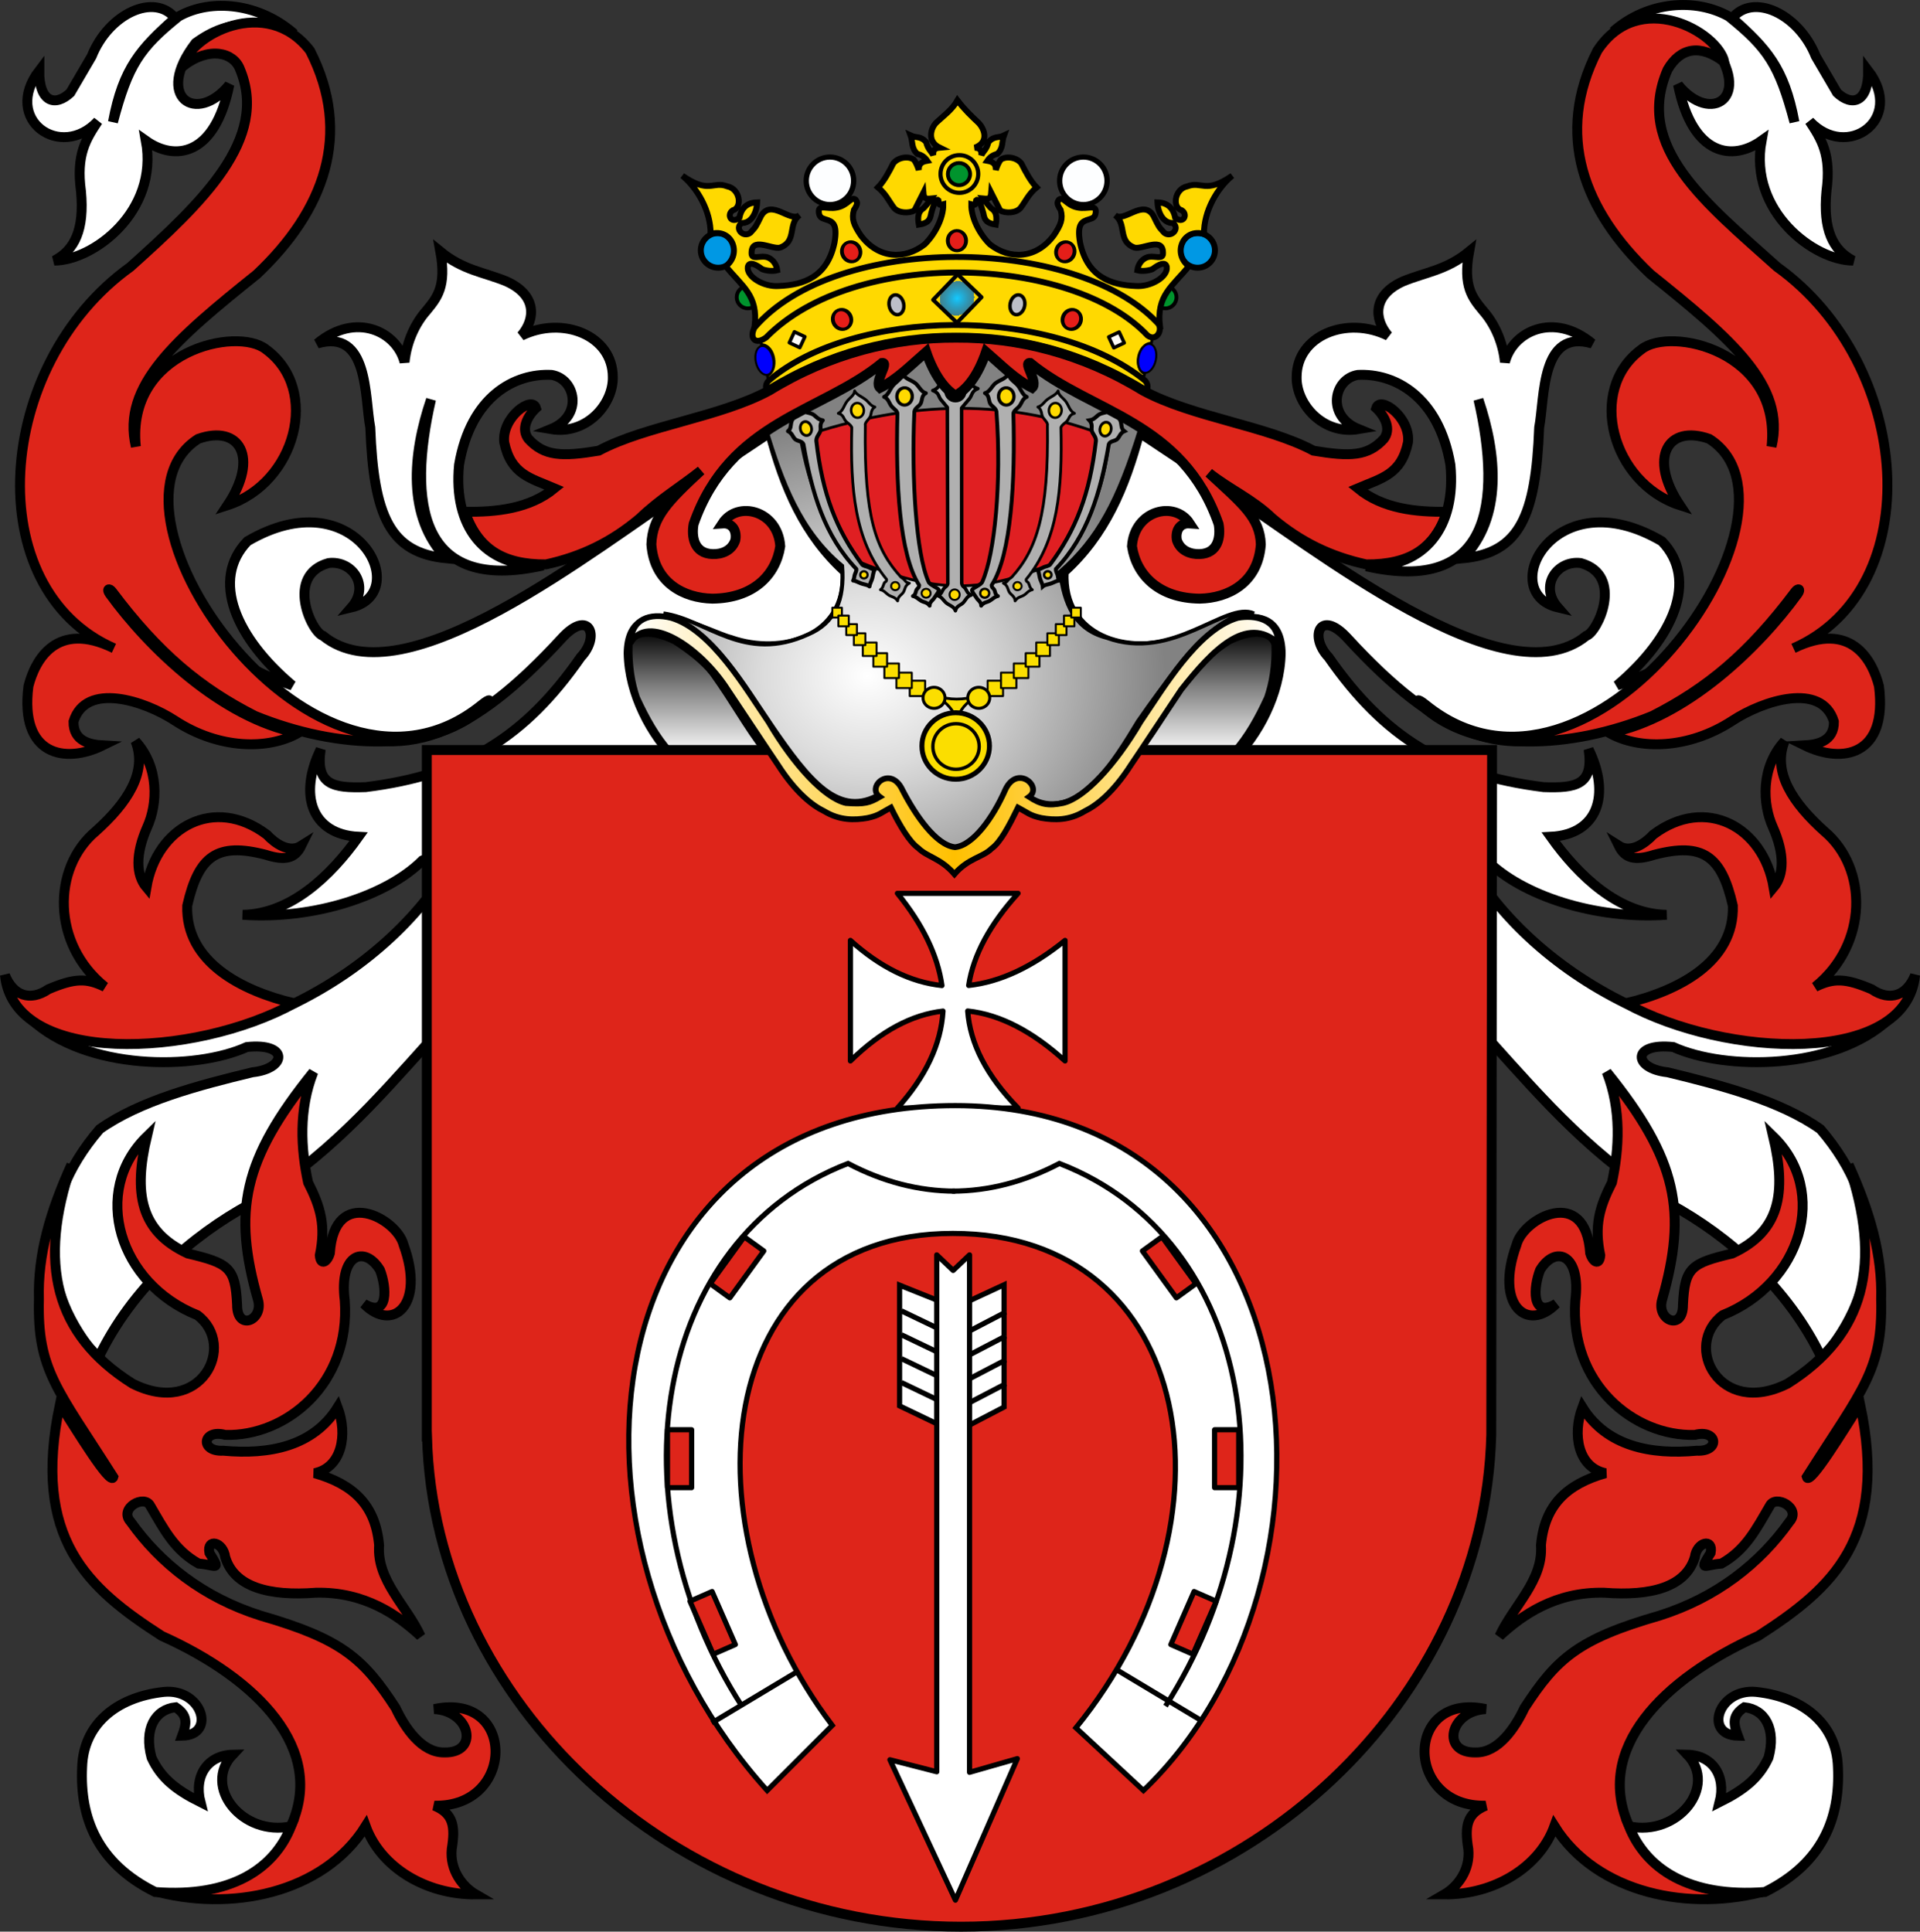 <?xml version="1.0" encoding="UTF-8" standalone="no"?>
<!-- Created with Inkscape (http://www.inkscape.org/) -->
<svg
   xmlns:svg="http://www.w3.org/2000/svg"
   xmlns="http://www.w3.org/2000/svg"
   xmlns:xlink="http://www.w3.org/1999/xlink"
   version="1.0"
   width="741.004"
   height="745.607"
   id="svg1325">
  <rect width="100%" height="100%" fill="#333333" stroke="none"/>
  <defs
     id="defs1328">
    <linearGradient
       id="linearGradient2495">
      <stop
         id="stop2497"
         style="stop-color:#ffffff;stop-opacity:1"
         offset="0" />
      <stop
         id="stop2527"
         style="stop-color:#dcdcdc;stop-opacity:1"
         offset="0.35" />
      <stop
         id="stop2499"
         style="stop-color:#828282;stop-opacity:1"
         offset="1" />
    </linearGradient>
    <linearGradient
       id="linearGradient2461">
      <stop
         id="stop2463"
         style="stop-color:#ffffff;stop-opacity:1"
         offset="0" />
      <stop
         id="stop2471"
         style="stop-color:#7f7f7f;stop-opacity:1"
         offset="0.55" />
      <stop
         id="stop2465"
         style="stop-color:#000000;stop-opacity:1"
         offset="1" />
    </linearGradient>
    <linearGradient
       id="linearGradient2291">
      <stop
         id="stop2301"
         style="stop-color:#ffffff;stop-opacity:1"
         offset="0" />
      <stop
         id="stop2305"
         style="stop-color:#ffc000;stop-opacity:1"
         offset="0.5" />
      <stop
         id="stop2295"
         style="stop-color:#ffffff;stop-opacity:1"
         offset="1" />
    </linearGradient>
    <linearGradient
       id="linearGradient2210">
      <stop
         id="stop2212"
         style="stop-color:#15caff;stop-opacity:1"
         offset="0" />
      <stop
         id="stop2249"
         style="stop-color:#0065bf;stop-opacity:0.749"
         offset="1" />
      <stop
         id="stop2251"
         style="stop-color:#0052ff;stop-opacity:0.624"
         offset="1" />
      <stop
         id="stop2259"
         style="stop-color:#0374f2;stop-opacity:0.592"
         offset="1" />
      <stop
         id="stop2253"
         style="stop-color:#07daff;stop-opacity:0.561"
         offset="1" />
      <stop
         id="stop2255"
         style="stop-color:#0b8cd9;stop-opacity:0.529"
         offset="1" />
      <stop
         id="stop2257"
         style="stop-color:#0d86d3;stop-opacity:0.514"
         offset="1" />
      <stop
         id="stop2218"
         style="stop-color:#0f81cd;stop-opacity:0.498"
         offset="1" />
      <stop
         id="stop2214"
         style="stop-color:#0f76b1;stop-opacity:0"
         offset="1" />
    </linearGradient>
    <radialGradient
       cx="341.704"
       cy="506.09"
       r="106.828"
       fx="341.704"
       fy="506.09"
       id="radialGradient2628"
       xlink:href="#linearGradient2495"
       gradientUnits="userSpaceOnUse"
       gradientTransform="matrix(1,0,0,0.858,0,66.528)" />
    <linearGradient
       x1="249.645"
       y1="581.606"
       x2="294.614"
       y2="581.606"
       id="linearGradient2630"
       xlink:href="#linearGradient2461"
       gradientUnits="userSpaceOnUse"
       gradientTransform="matrix(0,-1,1,0,-300.595,778.989)" />
    <linearGradient
       x1="249.645"
       y1="581.606"
       x2="294.614"
       y2="581.606"
       id="linearGradient2632"
       xlink:href="#linearGradient2461"
       gradientUnits="userSpaceOnUse"
       gradientTransform="matrix(0,-1,-1,0,1044.671,778.989)" />
    <linearGradient
       x1="256.572"
       y1="525.924"
       x2="489.245"
       y2="525.924"
       id="linearGradient2634"
       xlink:href="#linearGradient2291"
       gradientUnits="userSpaceOnUse"
       spreadMethod="reflect" />
    <radialGradient
       cx="523.803"
       cy="6.729"
       r="4.532"
       fx="523.803"
       fy="6.729"
       id="radialGradient2636"
       xlink:href="#linearGradient2210"
       gradientUnits="userSpaceOnUse"
       gradientTransform="matrix(1.304,0,0,1.397,-159.182,-2.784)" />
    <radialGradient
       cx="341.704"
       cy="506.09"
       r="106.828"
       fx="341.704"
       fy="506.09"
       id="radialGradient3763"
       xlink:href="#linearGradient2495"
       gradientUnits="userSpaceOnUse"
       gradientTransform="matrix(1,0,0,0.858,0,66.528)" />
    <linearGradient
       x1="249.645"
       y1="581.606"
       x2="294.614"
       y2="581.606"
       id="linearGradient3765"
       xlink:href="#linearGradient2461"
       gradientUnits="userSpaceOnUse"
       gradientTransform="matrix(0,-1,1,0,-300.595,778.989)" />
    <linearGradient
       x1="249.645"
       y1="581.606"
       x2="294.614"
       y2="581.606"
       id="linearGradient3767"
       xlink:href="#linearGradient2461"
       gradientUnits="userSpaceOnUse"
       gradientTransform="matrix(0,-1,-1,0,1044.671,778.989)" />
    <linearGradient
       x1="256.572"
       y1="525.924"
       x2="489.245"
       y2="525.924"
       id="linearGradient3769"
       xlink:href="#linearGradient2291"
       gradientUnits="userSpaceOnUse"
       spreadMethod="reflect" />
    <radialGradient
       cx="341.704"
       cy="506.09"
       r="106.828"
       fx="341.704"
       fy="506.09"
       id="radialGradient3807"
       xlink:href="#linearGradient2495"
       gradientUnits="userSpaceOnUse"
       gradientTransform="matrix(1,0,0,0.858,0,66.528)" />
    <linearGradient
       x1="249.645"
       y1="581.606"
       x2="294.614"
       y2="581.606"
       id="linearGradient3809"
       xlink:href="#linearGradient2461"
       gradientUnits="userSpaceOnUse"
       gradientTransform="matrix(0,-1,1,0,-300.595,778.989)" />
    <linearGradient
       x1="249.645"
       y1="581.606"
       x2="294.614"
       y2="581.606"
       id="linearGradient3811"
       xlink:href="#linearGradient2461"
       gradientUnits="userSpaceOnUse"
       gradientTransform="matrix(0,-1,-1,0,1044.671,778.989)" />
    <linearGradient
       x1="256.572"
       y1="525.924"
       x2="489.245"
       y2="525.924"
       id="linearGradient3813"
       xlink:href="#linearGradient2291"
       gradientUnits="userSpaceOnUse"
       spreadMethod="reflect" />
    <radialGradient
       cx="341.704"
       cy="506.09"
       r="106.828"
       fx="341.704"
       fy="506.09"
       id="radialGradient3879"
       xlink:href="#linearGradient2495"
       gradientUnits="userSpaceOnUse"
       gradientTransform="matrix(1,0,0,0.858,0,66.528)" />
    <linearGradient
       x1="249.645"
       y1="581.606"
       x2="294.614"
       y2="581.606"
       id="linearGradient3881"
       xlink:href="#linearGradient2461"
       gradientUnits="userSpaceOnUse"
       gradientTransform="matrix(0,-1,1,0,-300.595,778.989)" />
    <linearGradient
       x1="249.645"
       y1="581.606"
       x2="294.614"
       y2="581.606"
       id="linearGradient3883"
       xlink:href="#linearGradient2461"
       gradientUnits="userSpaceOnUse"
       gradientTransform="matrix(0,-1,-1,0,1044.671,778.989)" />
    <linearGradient
       x1="256.572"
       y1="525.924"
       x2="489.245"
       y2="525.924"
       id="linearGradient3885"
       xlink:href="#linearGradient2291"
       gradientUnits="userSpaceOnUse"
       spreadMethod="reflect" />
    <linearGradient
       x1="256.572"
       y1="525.924"
       x2="489.245"
       y2="525.924"
       id="linearGradient3888"
       xlink:href="#linearGradient2291"
       gradientUnits="userSpaceOnUse"
       gradientTransform="matrix(1.079,0,0,1.079,-33.998,-279.529)"
       spreadMethod="reflect" />
    <linearGradient
       x1="249.645"
       y1="581.606"
       x2="294.614"
       y2="581.606"
       id="linearGradient3891"
       xlink:href="#linearGradient2461"
       gradientUnits="userSpaceOnUse"
       gradientTransform="matrix(0,-1.079,-1.079,0,1093.172,560.978)" />
    <linearGradient
       x1="249.645"
       y1="581.606"
       x2="294.614"
       y2="581.606"
       id="linearGradient3894"
       xlink:href="#linearGradient2461"
       gradientUnits="userSpaceOnUse"
       gradientTransform="matrix(0,-1.079,1.079,0,-358.332,560.978)" />
    <radialGradient
       cx="341.704"
       cy="506.09"
       r="106.828"
       fx="341.704"
       fy="506.09"
       id="radialGradient3897"
       xlink:href="#linearGradient2495"
       gradientUnits="userSpaceOnUse"
       gradientTransform="matrix(1.079,0,0,0.926,-33.998,-207.746)" />
  </defs>
  <g
     transform="matrix(-0.143,-1.053,1.053,-0.143,-1075.968,898.398)"
     id="g2460" />
  <g
     transform="matrix(-0.62,0.863,-0.863,-0.62,459.009,504.527)"
     id="g2466" />
  <g
     transform="matrix(1.063,0,0,1.063,-781.362,-359.072)"
     id="g2456" />
  <g
     transform="matrix(1.063,0,0,1.063,-848.854,-359.072)"
     id="g2408">
    <g
       transform="translate(63.49,0.835)"
       id="g2378">
      <g
         id="g2350" />
    </g>
  </g>
  <path
     d="M 651.434,247.254 C 642.308,258.619 634.3,260.768 624.057,264.593 C 645.753,246.317 655.722,223.852 641.396,208.927 C 599.808,184.494 577.209,228.754 601.243,234.479 C 593.953,226.161 600.904,216.168 610.09,217.345 C 626.894,222.052 616.612,244.073 612.194,245.429 C 580.937,270.919 508.632,212.637 469.836,187.026 C 459.798,180.334 449.759,173.642 439.721,166.95 C 434.176,187.968 426.397,206.474 410.52,220.79 C 409.304,246.571 435.174,253.921 454.901,247.03 C 464.021,244.716 493.806,227.044 494.27,252.096 C 494.001,267.764 485.633,283.711 475.311,293.795 C 508.163,306.57 541.015,319.346 573.867,332.122 C 587.211,345.541 615.356,355.05 643.221,353.111 C 624.686,352.846 609.222,338.061 598.506,322.996 C 616.776,322.073 621.643,306.63 613.107,289.232 C 615.146,303.034 608.249,304.271 595.768,303.833 C 557.755,299.11 534.263,284.614 512.726,253.642 C 505.106,245.624 509.495,234.813 520.026,246.342 C 554.404,283.77 581.521,295.788 615.061,278.206 C 628.395,270.402 639.775,260.923 651.434,247.254 z"
     id="path2280"
     style="fill:#ffffff;fill-opacity:1;fill-rule:evenodd;stroke:#000000;stroke-width:3.823;stroke-linecap:butt;stroke-linejoin:miter;stroke-miterlimit:4;stroke-dasharray:none;stroke-opacity:1" />
  <path
     d="M 85.441,247.254 C 94.567,258.619 102.575,260.768 112.818,264.593 C 91.122,246.317 81.154,223.852 95.479,208.927 C 137.067,184.494 159.666,228.754 135.632,234.479 C 142.922,226.161 135.971,216.168 126.785,217.345 C 109.981,222.052 120.263,244.073 124.681,245.429 C 155.938,270.919 228.243,212.637 267.039,187.026 C 277.078,180.334 287.116,173.642 297.154,166.95 C 302.699,187.968 310.478,206.474 326.355,220.79 C 327.572,246.571 301.701,253.921 281.974,247.03 C 272.854,244.716 243.069,227.044 242.605,252.096 C 242.874,267.764 251.242,283.711 261.564,293.795 C 228.712,306.57 195.86,319.346 163.008,332.122 C 149.664,345.541 121.519,355.05 93.654,353.111 C 112.189,352.846 127.653,338.061 138.369,322.996 C 120.099,322.073 115.232,306.63 123.769,289.232 C 121.729,303.034 128.626,304.271 141.107,303.833 C 179.12,299.11 202.612,284.614 224.149,253.642 C 231.769,245.624 227.381,234.813 216.849,246.342 C 182.471,283.77 155.354,295.788 121.814,278.206 C 108.48,270.402 97.1,260.923 85.441,247.254 z"
     id="path2278"
     style="fill:#ffffff;fill-opacity:1;fill-rule:evenodd;stroke:#000000;stroke-width:3.823;stroke-linecap:butt;stroke-linejoin:miter;stroke-miterlimit:4;stroke-dasharray:none;stroke-opacity:1" />
  <path
     d="M 295.647,290.279 C 287.663,279.785 283.511,271.563 275.124,259.821 C 271.553,255.213 266.143,251.094 260.454,247.394 C 249.024,241.886 243.693,245.071 242.795,248.855 C 242.537,256.969 243.792,263.938 245.652,269.33 C 249.396,277.444 253.248,284.283 258.506,290.279 C 271.124,290.279 283.029,290.279 295.647,290.279 z"
     id="path2282"
     style="fill:url(#linearGradient3894);fill-opacity:1;fill-rule:evenodd;stroke:#000000;stroke-width:2.676;stroke-linecap:butt;stroke-linejoin:miter;stroke-miterlimit:4;stroke-dasharray:none;stroke-opacity:1" />
  <path
     d="M 439.194,290.279 C 447.178,279.785 451.329,271.563 459.717,259.821 C 463.288,255.213 468.697,251.094 474.386,247.394 C 485.816,241.886 491.147,245.071 492.046,248.855 C 492.304,256.969 491.049,263.938 489.189,269.33 C 485.444,277.444 481.592,284.283 476.335,290.279 C 463.717,290.279 451.812,290.279 439.194,290.279 z"
     id="path2473"
     style="fill:url(#linearGradient3891);fill-opacity:1;fill-rule:evenodd;stroke:#000000;stroke-width:2.676;stroke-linecap:butt;stroke-linejoin:miter;stroke-miterlimit:4;stroke-dasharray:none;stroke-opacity:1" />
  <g
     transform="matrix(1.079,0,0,1.079,-32.577,-281.699)"
     id="g3213">
    <g
       id="g3197">
      <path
         d="M 183.763,581.406 C 183.763,598.812 183.763,616.218 183.763,633.623 C 164.444,655.14 146.807,675.395 119.496,691.865 C 98.898,703.125 77.458,721.535 65.271,747.094 C 44.577,723.098 41.967,692.792 65.855,665.01 C 80.144,654.865 101.164,649.346 120.5,644.669 C 132.869,643.339 133.461,634.018 118.492,635.632 C 99.868,644.061 61.057,644.078 41.171,625.59 C 85.337,647.453 150.953,623.893 183.763,581.406 z"
         id="path3189"
         style="fill:#ffffff;fill-opacity:1;fill-rule:evenodd;stroke:#000000;stroke-width:3.543;stroke-linecap:butt;stroke-linejoin:miter;stroke-miterlimit:4;stroke-dasharray:none;stroke-opacity:1" />
      <path
         d="M 135.428,620.001 C 116.447,615.504 96.551,605.149 97.155,585.093 C 101.197,567.296 107.802,562.311 125.206,566.844 C 132.2,569.072 135.716,568.188 137.952,563.643 C 133.606,566.408 128.527,562.767 125.646,559.675 C 106.953,545.581 86.247,556.746 82.563,578.527 C 78.817,574.068 78.548,566.681 82.855,556.914 C 86.578,548.693 87.19,535.53 78.649,526.211 C 83.034,537.287 75.705,548.362 64.349,558.522 C 48.815,571.622 48.655,598.817 67.714,614.113 C 61.168,610.916 56.962,610.939 47.526,614.954 C 40.875,619.495 34.827,617.135 31.964,609.907 C 35.153,642.375 99.639,639.621 135.428,620.001 z"
         id="path3191"
         style="fill:#de251a;fill-opacity:1;fill-rule:evenodd;stroke:#000000;stroke-width:3.543;stroke-linecap:butt;stroke-linejoin:miter;stroke-miterlimit:4;stroke-dasharray:none;stroke-opacity:1" />
      <path
         d="M 83.953,799.796 C 81.894,795.551 72.54,800.641 76.899,805.44 C 87.46,820.342 102.98,832.619 123.461,839.06 C 152.468,847.43 160.177,854.342 171.678,872.048 C 175.045,879.208 181.037,888.117 189.072,887.983 C 201.608,888.352 198.682,873.259 185.544,872.462 C 214.72,866.188 214.72,907.762 185.544,907.031 C 192.385,909.871 193.1,914.461 191.772,922.552 C 191.036,930.003 195.552,935.995 200.359,938.778 C 182.466,938.895 166.322,929.092 160.974,914.33 C 145.844,938.542 112.334,945.248 84.659,937.367 C 111.624,941.22 127.793,928.152 134.043,914.791 C 147.114,886.908 122.257,861.649 88.064,846.311 C 61.427,829.178 41.499,811.461 51.623,763.403 C 57.502,772.574 69.8,792.832 70.719,789.458 C 50.541,757.703 43.5,751.215 44.113,725.888 C 43.654,709.942 48.072,694.685 55.734,677.746 C 43.768,712.894 49.599,738.414 77.604,756.056 C 102.06,768.313 115.137,742.351 100.79,731.56 C 72.785,720.363 62.577,687.284 82.712,667.626 C 77.966,687.806 80.222,701.567 97.358,709.494 C 111.989,712.982 114.368,714.428 114.995,727.836 C 114.956,737.464 124.545,733.38 122.464,726.086 C 113.504,694.544 116.798,676.13 142.265,644.588 C 136.973,658.049 137.807,672.094 140.393,684.096 C 144.9,692.975 146.781,699.521 144.578,710.151 C 144.884,713.97 147.256,712.56 148.186,709.417 C 149.818,684.847 172.158,696.9 174.548,706.428 C 182.46,728.137 170.532,737.885 160.354,727.502 C 169.367,732.9 168.46,721.375 166.094,715.395 C 160.634,706.399 151.382,709.657 153.508,726.336 C 155.597,756.069 132.596,775.008 110.762,774.399 C 102.65,772.195 101.539,780.495 110.057,780.043 C 126.614,781.579 142.295,778.448 150.975,764.522 C 154.639,774.417 152.467,786.063 142.71,788.082 C 156.53,792.022 164.515,799.463 165.79,813.906 C 164.894,826.474 175.667,835.541 180.606,846.359 C 172.518,838.851 160.638,830.468 143.215,830.838 C 126.27,832.148 113.994,828.791 110.762,818.139 C 110.04,812.66 104.066,811.265 105.094,816.581 C 109.354,823.407 107.487,820.898 101.243,820.431 C 92.563,815.595 88.842,808.133 83.953,799.796 z"
         id="path3193"
         style="fill:#de251a;fill-opacity:1;fill-rule:evenodd;stroke:#000000;stroke-width:3.543;stroke-linecap:butt;stroke-linejoin:miter;stroke-miterlimit:4;stroke-dasharray:none;stroke-opacity:1" />
      <path
         d="M 134.302,914.403 C 128.292,929.557 112.876,940.009 85.702,937.918 C 65.148,927.728 58.702,911.528 59.573,893.238 C 60.009,878.519 71.157,868.242 88.838,866.326 C 102.424,865.019 107.65,881.742 95.37,882.003 C 97.025,877.561 97.373,874.687 93.018,871.813 C 85.615,872.597 81.609,879.651 84.396,889.842 C 87.705,896.984 92.844,901.251 101.902,905.78 C 99.463,896.2 104.602,888.971 113.399,888.797 C 102.599,900.206 116.882,918.148 134.302,914.403 z"
         id="path3195"
         style="fill:#ffffff;fill-opacity:1;fill-rule:evenodd;stroke:#000000;stroke-width:3.543;stroke-linecap:butt;stroke-linejoin:miter;stroke-miterlimit:4;stroke-dasharray:none;stroke-opacity:1" />
    </g>
    <g
       transform="matrix(-1,0,0,1,747.155,0)"
       id="g3203">
      <path
         d="M 183.763,581.406 C 183.763,598.812 183.763,616.218 183.763,633.623 C 164.444,655.14 146.807,675.395 119.496,691.865 C 98.898,703.125 77.458,721.535 65.271,747.094 C 44.577,723.098 41.967,692.792 65.855,665.01 C 80.144,654.865 101.164,649.346 120.5,644.669 C 132.869,643.339 133.461,634.018 118.492,635.632 C 99.868,644.061 61.057,644.078 41.171,625.59 C 85.337,647.453 150.953,623.893 183.763,581.406 z"
         id="path3205"
         style="fill:#ffffff;fill-opacity:1;fill-rule:evenodd;stroke:#000000;stroke-width:3.543;stroke-linecap:butt;stroke-linejoin:miter;stroke-miterlimit:4;stroke-dasharray:none;stroke-opacity:1" />
      <path
         d="M 135.428,620.001 C 116.447,615.504 96.551,605.149 97.155,585.093 C 101.197,567.296 107.802,562.311 125.206,566.844 C 132.2,569.072 135.716,568.188 137.952,563.643 C 133.606,566.408 128.527,562.767 125.646,559.675 C 106.953,545.581 86.247,556.746 82.563,578.527 C 78.817,574.068 78.548,566.681 82.855,556.914 C 86.578,548.693 87.19,535.53 78.649,526.211 C 83.034,537.287 75.705,548.362 64.349,558.522 C 48.815,571.622 48.655,598.817 67.714,614.113 C 61.168,610.916 56.962,610.939 47.526,614.954 C 40.875,619.495 34.827,617.135 31.964,609.907 C 35.153,642.375 99.639,639.621 135.428,620.001 z"
         id="path3207"
         style="fill:#de251a;fill-opacity:1;fill-rule:evenodd;stroke:#000000;stroke-width:3.543;stroke-linecap:butt;stroke-linejoin:miter;stroke-miterlimit:4;stroke-dasharray:none;stroke-opacity:1" />
      <path
         d="M 83.953,799.796 C 81.894,795.551 72.54,800.641 76.899,805.44 C 87.46,820.342 102.98,832.619 123.461,839.06 C 152.468,847.43 160.177,854.342 171.678,872.048 C 175.045,879.208 181.037,888.117 189.072,887.983 C 201.608,888.352 198.682,873.259 185.544,872.462 C 214.72,866.188 214.72,907.762 185.544,907.031 C 192.385,909.871 193.1,914.461 191.772,922.552 C 191.036,930.003 195.552,935.995 200.359,938.778 C 182.466,938.895 166.322,929.092 160.974,914.33 C 145.844,938.542 112.334,945.248 84.659,937.367 C 111.624,941.22 127.793,928.152 134.043,914.791 C 147.114,886.908 122.257,861.649 88.064,846.311 C 61.427,829.178 41.499,811.461 51.623,763.403 C 57.502,772.574 69.8,792.832 70.719,789.458 C 50.541,757.703 43.5,751.215 44.113,725.888 C 43.654,709.942 48.072,694.685 55.734,677.746 C 43.768,712.894 49.599,738.414 77.604,756.056 C 102.06,768.313 115.137,742.351 100.79,731.56 C 72.785,720.363 62.577,687.284 82.712,667.626 C 77.966,687.806 80.222,701.567 97.358,709.494 C 111.989,712.982 114.368,714.428 114.995,727.836 C 114.956,737.464 124.545,733.38 122.464,726.086 C 113.504,694.544 116.798,676.13 142.265,644.588 C 136.973,658.049 137.807,672.094 140.393,684.096 C 144.9,692.975 146.781,699.521 144.578,710.151 C 144.884,713.97 147.256,712.56 148.186,709.417 C 149.818,684.847 172.158,696.9 174.548,706.428 C 182.46,728.137 170.532,737.885 160.354,727.502 C 169.367,732.9 168.46,721.375 166.094,715.395 C 160.634,706.399 151.382,709.657 153.508,726.336 C 155.597,756.069 132.596,775.008 110.762,774.399 C 102.65,772.195 101.539,780.495 110.057,780.043 C 126.614,781.579 142.295,778.448 150.975,764.522 C 154.639,774.417 152.467,786.063 142.71,788.082 C 156.53,792.022 164.515,799.463 165.79,813.906 C 164.894,826.474 175.667,835.541 180.606,846.359 C 172.518,838.851 160.638,830.468 143.215,830.838 C 126.27,832.148 113.994,828.791 110.762,818.139 C 110.04,812.66 104.066,811.265 105.094,816.581 C 109.354,823.407 107.487,820.898 101.243,820.431 C 92.563,815.595 88.842,808.133 83.953,799.796 z"
         id="path3209"
         style="fill:#de251a;fill-opacity:1;fill-rule:evenodd;stroke:#000000;stroke-width:3.543;stroke-linecap:butt;stroke-linejoin:miter;stroke-miterlimit:4;stroke-dasharray:none;stroke-opacity:1" />
      <path
         d="M 134.302,914.403 C 128.292,929.557 112.876,940.009 85.702,937.918 C 65.148,927.728 58.702,911.528 59.573,893.238 C 60.009,878.519 71.157,868.242 88.838,866.326 C 102.424,865.019 107.65,881.742 95.37,882.003 C 97.025,877.561 97.373,874.687 93.018,871.813 C 85.615,872.597 81.609,879.651 84.396,889.842 C 87.705,896.984 92.844,901.251 101.902,905.78 C 99.463,896.2 104.602,888.971 113.399,888.797 C 102.599,900.206 116.882,918.148 134.302,914.403 z"
         id="path3211"
         style="fill:#ffffff;fill-opacity:1;fill-rule:evenodd;stroke:#000000;stroke-width:3.543;stroke-linecap:butt;stroke-linejoin:miter;stroke-miterlimit:4;stroke-dasharray:none;stroke-opacity:1" />
    </g>
  </g>
  <path
     d="M 164.731,289.507 L 164.731,554.516 L 164.799,554.516 C 167.441,656.995 259.95,743.696 370.9,743.696 C 481.851,743.696 572.897,656.283 575.54,553.804 L 575.853,289.507 L 164.731,289.507 z"
     id="rect1317"
     style="fill:#de251a;fill-opacity:1;fill-rule:evenodd;stroke:#000000;stroke-width:3.823;stroke-linecap:round;stroke-linejoin:miter;stroke-miterlimit:4;stroke-dasharray:none;stroke-dashoffset:0;stroke-opacity:1" />
  <g
     transform="matrix(1.079,0,0,1.079,-33.191,-281.699)"
     id="g2268">
    <path
       d="M 135.989,273.18 C 122.962,269.155 113.112,267.46 100.721,276.463 C 85.682,296.056 101.144,305.8 112.795,291.396 C 107.605,317.132 93.201,318.721 82.928,311.413 C 87.588,336.832 63.97,354.307 50.202,354.307 C 57.509,350.494 61.004,343.186 59.733,329.524 C 57.933,316.391 61.534,310.883 65.77,304.423 C 52.426,318.721 31.455,303.787 44.8,286.312 C 44.694,297.856 50.625,299.233 55.921,294.256 C 58.463,289.913 61.004,285.571 63.546,281.229 C 69.689,265.872 85.999,258.458 93.413,267.566 C 81.233,278.369 74.773,285.359 71.172,304.741 C 76.573,284.3 80.704,278.157 94.684,266.931 C 106.44,260.364 123.597,262.271 135.989,273.18 z"
       id="path2264"
       style="fill:#ffffff;fill-opacity:1;fill-rule:evenodd;stroke:#000000;stroke-width:3.543;stroke-linecap:butt;stroke-linejoin:miter;stroke-miterlimit:4;stroke-dasharray:none;stroke-opacity:1" />
    <path
       d="M 204.609,513.297 C 185.92,530.845 151.394,529.203 121.947,517.169 C 102.427,507.225 87.504,494.898 70.884,472.739 C 69.83,471.334 68.773,471.752 70.013,473.503 C 83.868,492.648 109.986,517.997 137.403,523.291 C 126.718,529.329 109.107,529.163 93.372,518.897 C 82.373,511.688 61.418,504.911 57.054,519.199 C 56.945,526.369 63.184,527.48 67.547,527.724 C 53.963,534.387 37.756,531.344 40.935,506.516 C 43.318,497.199 50.934,482.912 71.482,492.967 C 23.172,471.763 28.636,391.537 77.384,356.561 C 102.96,333.608 127.134,310.837 116.55,285.735 C 114.294,279.849 105.682,277.514 96.221,284.706 C 98.625,273.776 125.96,258.901 141.652,279.177 C 156.954,309.125 146.68,336.45 122.634,359.185 C 93.779,382.356 74.105,398.97 79.351,420.829 C 75.854,386.509 115.639,377.765 125.913,386.072 C 145.587,400.5 136.406,433.945 112.141,441.815 C 123.508,424.764 116.523,412.828 101.658,418.074 C 61.539,443.456 143.773,561.111 202.972,513.295 C 206.444,510.491 206.34,511.61 204.609,513.297 z"
       id="path2266"
       style="fill:#de251a;fill-opacity:1;fill-rule:evenodd;stroke:#000000;stroke-width:3.543;stroke-linecap:butt;stroke-linejoin:miter;stroke-miterlimit:4;stroke-dasharray:none;stroke-opacity:1" />
  </g>
  <g
     transform="matrix(-1.079,0,0,1.079,769.338,-281.699)"
     id="g2272">
    <path
       d="M 135.989,272.332 C 122.962,268.307 113.112,267.46 100.721,276.463 C 85.682,296.056 101.144,305.8 112.795,291.396 C 107.605,317.132 93.201,318.721 82.928,311.413 C 87.588,336.832 63.97,354.307 50.202,354.307 C 57.509,350.494 61.004,343.186 59.733,329.524 C 57.933,316.391 61.534,310.883 65.77,304.423 C 52.426,318.721 31.455,303.787 44.8,286.312 C 44.694,297.856 50.625,299.233 55.921,294.256 C 58.463,289.913 61.004,285.571 63.546,281.229 C 69.689,265.872 85.999,258.458 93.413,267.566 C 81.233,278.369 74.773,285.359 71.172,304.741 C 76.573,284.3 80.704,278.157 94.684,266.931 C 106.44,260.364 123.597,261.423 135.989,272.332 z"
       id="path2274"
       style="fill:#ffffff;fill-opacity:1;fill-rule:evenodd;stroke:#000000;stroke-width:3.543;stroke-linecap:butt;stroke-linejoin:miter;stroke-miterlimit:4;stroke-dasharray:none;stroke-opacity:1" />
    <path
       d="M 204.609,513.297 C 185.92,530.845 151.394,529.203 121.947,517.169 C 102.427,507.225 87.504,494.898 70.884,472.739 C 69.83,471.334 68.773,471.752 70.013,473.503 C 83.868,492.648 109.986,517.997 137.403,523.291 C 126.718,529.329 109.107,529.163 93.372,518.897 C 82.373,511.688 61.418,504.911 57.054,519.199 C 56.945,526.369 63.184,527.48 67.547,527.724 C 53.963,534.387 37.756,531.344 40.935,506.516 C 43.318,497.199 50.934,482.912 71.482,492.967 C 23.172,471.763 28.636,391.537 77.384,356.561 C 102.96,333.608 128.546,313.662 116.55,286.018 C 112.034,278.154 104.834,276.667 96.221,283.294 C 98.625,272.364 126.808,256.641 141.652,279.177 C 156.954,309.125 146.68,336.45 122.634,359.185 C 93.779,382.356 74.105,398.97 79.351,420.829 C 75.854,386.509 115.639,377.765 125.913,386.072 C 145.587,400.5 136.406,433.945 112.141,441.815 C 123.508,424.764 116.523,412.828 101.658,418.074 C 61.539,443.456 143.773,561.111 202.972,513.295 C 206.444,510.491 206.34,511.61 204.609,513.297 z"
       id="path2276"
       style="fill:#de251a;fill-opacity:1;fill-rule:evenodd;stroke:#000000;stroke-width:3.543;stroke-linecap:butt;stroke-linejoin:miter;stroke-miterlimit:4;stroke-dasharray:none;stroke-opacity:1" />
  </g>
  <path
     d="M 256.078,236.767 C 272.939,239.154 287.115,256.314 312.034,244.825 C 322.18,240.497 326.06,231.694 325.015,218.413 C 308.9,205.133 301.738,186.034 295.471,165.143 C 311.884,155.146 328.298,145.148 344.712,135.151 C 361.573,135.599 378.435,136.046 395.296,136.494 C 410.218,146.193 425.139,155.892 440.061,165.591 C 431.556,193.345 423.498,208.118 409.173,220.652 C 410.665,233.186 414.843,243.034 427.079,246.168 C 452.744,255.568 473.038,231.843 483.93,236.767 C 472.59,236.319 461.25,246.615 439.166,278.398 C 430.362,292.872 415.291,318.985 396.639,307.048 C 387.236,314.807 377.834,322.566 368.431,330.325 C 358.883,322.268 349.336,314.21 339.788,306.152 C 323.971,315.702 312.631,301.527 297.709,279.741 C 287.413,267.058 278.012,244.079 256.078,236.767 z"
     id="path2477"
     style="fill:url(#radialGradient3897);fill-opacity:1;fill-rule:evenodd;stroke:#000000;stroke-width:1.529;stroke-linecap:butt;stroke-linejoin:miter;stroke-miterlimit:4;stroke-dasharray:none;stroke-opacity:1" />
  <path
     d="M 368.567,327.013 C 361.271,326.226 353.39,314.808 348.324,304.992 C 343.732,295.098 334.171,303.726 339.554,307.605 C 335.579,309.903 333.768,310.514 326.492,309.979 C 318.181,308.08 306.307,295.256 296.57,278.632 C 287.863,265.967 274.643,243.09 259.049,238.499 C 250.83,236.458 243.613,238.815 243.375,248.235 C 249.702,236.286 270.222,249.591 280.867,266.228 C 281.896,267.704 299.12,293.689 300.256,295.279 C 307.027,305.811 313.389,310.855 318.111,313.134 C 324.061,316.745 329.772,316.617 334.772,315.754 C 339.293,314.8 340.252,313.609 343.823,311.706 C 347.22,318.65 351.011,324.973 354.409,327.379 C 357.96,330.885 362.975,331.187 368.36,337.416 C 373.744,331.187 379.177,331.024 382.728,327.518 C 386.125,325.112 389.499,318.65 392.896,311.706 C 396.467,313.609 397.426,314.8 401.947,315.754 C 406.947,316.617 412.659,316.745 418.608,313.134 C 423.33,310.855 429.692,305.811 436.464,295.279 C 437.599,293.689 454.823,267.704 455.852,266.228 C 467.875,250.969 481.084,237.134 493.344,248.235 C 493.106,238.815 484.157,237.3 477.67,238.499 C 462.076,243.09 448.856,265.967 440.149,278.632 C 430.412,295.256 418.539,308.08 410.227,309.979 C 404.548,311.173 401.658,310.509 397.166,307.605 C 402.548,303.726 392.57,294.958 387.978,304.853 C 383.19,315.782 375.448,326.365 368.567,327.013 z"
     id="path2197"
     style="fill:url(#linearGradient3888);fill-opacity:1;fill-rule:nonzero;stroke:#000000;stroke-width:2.225;stroke-linecap:butt;stroke-linejoin:miter;stroke-miterlimit:4;stroke-dasharray:none;stroke-opacity:1" />
  <g
     transform="matrix(1.079,0,0,1.079,-33.312,-281.699)"
     id="g2553">
    <rect
       width="3.423"
       height="3.507"
       x="328.588"
       y="478.474"
       id="rect2551"
       style="opacity:1;fill:#fbde00;fill-opacity:1;fill-rule:nonzero;stroke:#000000;stroke-width:0.709;stroke-linecap:round;stroke-linejoin:round;stroke-miterlimit:4;stroke-dasharray:none;stroke-dashoffset:0;stroke-opacity:1" />
  </g>
  <g
     transform="matrix(1.079,0,0,1.079,-33.191,-281.699)"
     id="g2607">
    <path
       d="M 365.699,509.982 C 370.513,511.538 375.216,511.594 380.474,509.984 C 376.308,512.297 374.086,514.942 372.975,518.754 C 371.771,514.997 369.79,512.906 365.699,509.982 z"
       id="path2605"
       style="fill:#fbde00;fill-opacity:1;fill-rule:evenodd;stroke:#000000;stroke-width:1px;stroke-linecap:butt;stroke-linejoin:miter;stroke-opacity:1" />
    <g
       id="g2389">
      <path
         d="M 384.673,527.943 C 384.676,534.514 379.267,539.842 372.594,539.842 C 365.921,539.842 360.512,534.514 360.515,527.943 C 360.512,521.373 365.921,516.045 372.594,516.045 C 379.267,516.045 384.676,521.373 384.673,527.943 z"
         id="path2385"
         style="opacity:1;fill:#fbde00;fill-opacity:1;fill-rule:nonzero;stroke:#000000;stroke-width:1.772;stroke-linecap:round;stroke-linejoin:round;stroke-miterlimit:4;stroke-dasharray:none;stroke-dashoffset:0;stroke-opacity:1" />
      <path
         d="M 384.673,527.943 C 384.676,534.514 379.267,539.842 372.594,539.842 C 365.921,539.842 360.512,534.514 360.515,527.943 C 360.512,521.373 365.921,516.045 372.594,516.045 C 379.267,516.045 384.676,521.373 384.673,527.943 z"
         transform="matrix(0.685,0,0,0.685,117.492,166.48)"
         id="path2387"
         style="opacity:1;fill:none;fill-opacity:1;fill-rule:nonzero;stroke:#000000;stroke-width:1.772;stroke-linecap:round;stroke-linejoin:round;stroke-miterlimit:4;stroke-dasharray:none;stroke-dashoffset:0;stroke-opacity:1" />
    </g>
    <g
       id="g2574">
      <rect
         width="5.515"
         height="5.515"
         x="356.269"
         y="504.575"
         transform="translate(-0.112,0)"
         id="rect2535"
         style="opacity:1;fill:#fbde00;fill-opacity:1;fill-rule:nonzero;stroke:#000000;stroke-width:0.709;stroke-linecap:round;stroke-linejoin:round;stroke-miterlimit:4;stroke-dasharray:none;stroke-dashoffset:0;stroke-opacity:1" />
      <rect
         width="5.515"
         height="5.515"
         x="351.491"
         y="501.708"
         transform="translate(-0.112,0)"
         id="rect2537"
         style="opacity:1;fill:#fbde00;fill-opacity:1;fill-rule:nonzero;stroke:#000000;stroke-width:0.709;stroke-linecap:round;stroke-linejoin:round;stroke-miterlimit:4;stroke-dasharray:none;stroke-dashoffset:0;stroke-opacity:1" />
      <rect
         width="5.216"
         height="5.216"
         x="347.199"
         y="498.429"
         transform="translate(-0.112,0)"
         id="rect2539"
         style="opacity:1;fill:#fbde00;fill-opacity:1;fill-rule:nonzero;stroke:#000000;stroke-width:0.709;stroke-linecap:round;stroke-linejoin:round;stroke-miterlimit:4;stroke-dasharray:none;stroke-dashoffset:0;stroke-opacity:1" />
      <rect
         width="4.918"
         height="4.818"
         x="343.245"
         y="494.749"
         transform="translate(-0.112,0)"
         id="rect2541"
         style="opacity:1;fill:#fbde00;fill-opacity:1;fill-rule:nonzero;stroke:#000000;stroke-width:0.709;stroke-linecap:round;stroke-linejoin:round;stroke-miterlimit:4;stroke-dasharray:none;stroke-dashoffset:0;stroke-opacity:1" />
      <rect
         width="4.918"
         height="4.818"
         x="339.478"
         y="490.926"
         transform="translate(-0.112,0)"
         id="rect2543"
         style="opacity:1;fill:#fbde00;fill-opacity:1;fill-rule:nonzero;stroke:#000000;stroke-width:0.709;stroke-linecap:round;stroke-linejoin:round;stroke-miterlimit:4;stroke-dasharray:none;stroke-dashoffset:0;stroke-opacity:1" />
      <rect
         width="4.12"
         height="4.221"
         x="336.279"
         y="487.627"
         transform="translate(-0.112,0)"
         id="rect2545"
         style="opacity:1;fill:#fbde00;fill-opacity:1;fill-rule:nonzero;stroke:#000000;stroke-width:0.709;stroke-linecap:round;stroke-linejoin:round;stroke-miterlimit:4;stroke-dasharray:none;stroke-dashoffset:0;stroke-opacity:1" />
      <rect
         width="3.821"
         height="3.915"
         x="333.561"
         y="484.347"
         transform="translate(-0.112,0)"
         id="rect2547"
         style="opacity:1;fill:#fbde00;fill-opacity:1;fill-rule:nonzero;stroke:#000000;stroke-width:0.709;stroke-linecap:round;stroke-linejoin:round;stroke-miterlimit:4;stroke-dasharray:none;stroke-dashoffset:0;stroke-opacity:1" />
      <rect
         width="3.722"
         height="3.813"
         x="330.744"
         y="481.305"
         transform="translate(-0.112,0)"
         id="rect2549"
         style="opacity:1;fill:#fbde00;fill-opacity:1;fill-rule:nonzero;stroke:#000000;stroke-width:0.709;stroke-linecap:round;stroke-linejoin:round;stroke-miterlimit:4;stroke-dasharray:none;stroke-dashoffset:0;stroke-opacity:1" />
      <path
         d="M 371.03,511.615 C 371.031,512.961 370.281,514.206 369.063,514.88 C 367.845,515.554 366.344,515.554 365.126,514.88 C 363.907,514.206 363.158,512.961 363.159,511.615 C 363.158,510.268 363.907,509.023 365.126,508.349 C 366.344,507.676 367.845,507.676 369.063,508.349 C 370.281,509.023 371.031,510.268 371.03,511.615 L 371.03,511.615 z"
         transform="translate(-2.249,-0.899)"
         id="path2564"
         style="opacity:1;fill:#fbde00;fill-opacity:1;fill-rule:nonzero;stroke:#000000;stroke-width:1.063;stroke-linecap:round;stroke-linejoin:round;stroke-miterlimit:4;stroke-dasharray:none;stroke-dashoffset:0;stroke-opacity:1" />
    </g>
    <g
       transform="matrix(-1,0,0,1,745.687,0)"
       id="g2585">
      <rect
         width="5.515"
         height="5.515"
         x="356.269"
         y="504.575"
         transform="translate(-0.112,0)"
         id="rect2587"
         style="opacity:1;fill:#fbde00;fill-opacity:1;fill-rule:nonzero;stroke:#000000;stroke-width:0.709;stroke-linecap:round;stroke-linejoin:round;stroke-miterlimit:4;stroke-dasharray:none;stroke-dashoffset:0;stroke-opacity:1" />
      <rect
         width="5.515"
         height="5.515"
         x="351.491"
         y="501.708"
         transform="translate(-0.112,0)"
         id="rect2589"
         style="opacity:1;fill:#fbde00;fill-opacity:1;fill-rule:nonzero;stroke:#000000;stroke-width:0.709;stroke-linecap:round;stroke-linejoin:round;stroke-miterlimit:4;stroke-dasharray:none;stroke-dashoffset:0;stroke-opacity:1" />
      <rect
         width="5.216"
         height="5.216"
         x="347.199"
         y="498.429"
         transform="translate(-0.112,0)"
         id="rect2591"
         style="opacity:1;fill:#fbde00;fill-opacity:1;fill-rule:nonzero;stroke:#000000;stroke-width:0.709;stroke-linecap:round;stroke-linejoin:round;stroke-miterlimit:4;stroke-dasharray:none;stroke-dashoffset:0;stroke-opacity:1" />
      <rect
         width="4.918"
         height="4.818"
         x="343.245"
         y="494.749"
         transform="translate(-0.112,0)"
         id="rect2593"
         style="opacity:1;fill:#fbde00;fill-opacity:1;fill-rule:nonzero;stroke:#000000;stroke-width:0.709;stroke-linecap:round;stroke-linejoin:round;stroke-miterlimit:4;stroke-dasharray:none;stroke-dashoffset:0;stroke-opacity:1" />
      <rect
         width="4.918"
         height="4.818"
         x="339.478"
         y="490.926"
         transform="translate(-0.112,0)"
         id="rect2595"
         style="opacity:1;fill:#fbde00;fill-opacity:1;fill-rule:nonzero;stroke:#000000;stroke-width:0.709;stroke-linecap:round;stroke-linejoin:round;stroke-miterlimit:4;stroke-dasharray:none;stroke-dashoffset:0;stroke-opacity:1" />
      <rect
         width="4.12"
         height="4.221"
         x="336.279"
         y="487.627"
         transform="translate(-0.112,0)"
         id="rect2597"
         style="opacity:1;fill:#fbde00;fill-opacity:1;fill-rule:nonzero;stroke:#000000;stroke-width:0.709;stroke-linecap:round;stroke-linejoin:round;stroke-miterlimit:4;stroke-dasharray:none;stroke-dashoffset:0;stroke-opacity:1" />
      <rect
         width="3.821"
         height="3.915"
         x="333.561"
         y="484.347"
         transform="translate(-0.112,0)"
         id="rect2599"
         style="opacity:1;fill:#fbde00;fill-opacity:1;fill-rule:nonzero;stroke:#000000;stroke-width:0.709;stroke-linecap:round;stroke-linejoin:round;stroke-miterlimit:4;stroke-dasharray:none;stroke-dashoffset:0;stroke-opacity:1" />
      <rect
         width="3.722"
         height="3.813"
         x="330.744"
         y="481.305"
         transform="translate(-0.112,0)"
         id="rect2601"
         style="opacity:1;fill:#fbde00;fill-opacity:1;fill-rule:nonzero;stroke:#000000;stroke-width:0.709;stroke-linecap:round;stroke-linejoin:round;stroke-miterlimit:4;stroke-dasharray:none;stroke-dashoffset:0;stroke-opacity:1" />
      <path
         d="M 371.03,511.615 C 371.031,512.961 370.281,514.206 369.063,514.88 C 367.845,515.554 366.344,515.554 365.126,514.88 C 363.907,514.206 363.158,512.961 363.159,511.615 C 363.158,510.268 363.907,509.023 365.126,508.349 C 366.344,507.676 367.845,507.676 369.063,508.349 C 370.281,509.023 371.031,510.268 371.03,511.615 L 371.03,511.615 z"
         transform="translate(-2.249,-0.899)"
         id="path2603"
         style="opacity:1;fill:#fbde00;fill-opacity:1;fill-rule:nonzero;stroke:#000000;stroke-width:1.063;stroke-linecap:round;stroke-linejoin:round;stroke-miterlimit:4;stroke-dasharray:none;stroke-dashoffset:0;stroke-opacity:1" />
    </g>
  </g>
  <g
     transform="matrix(1.079,0,0,1.079,58.886,-281.699)"
     id="g2633">
    <rect
       width="3.423"
       height="3.507"
       x="328.588"
       y="478.474"
       id="rect2635"
       style="opacity:1;fill:#fbde00;fill-opacity:1;fill-rule:nonzero;stroke:#000000;stroke-width:0.709;stroke-linecap:round;stroke-linejoin:round;stroke-miterlimit:4;stroke-dasharray:none;stroke-dashoffset:0;stroke-opacity:1" />
  </g>
  <g
     transform="matrix(1.079,0,0,1.079,-33.913,-281.699)"
     id="g3157">
    <path
       d="M 317.666,417.529 C 357.53,403.826 393.407,403.577 428.288,417.529 C 426.295,438.125 419.634,450.06 411.493,461.394 C 382.02,473.854 366.763,473.688 336.769,461.306 C 326.247,448.211 320.905,436.215 317.666,417.529 z"
       id="path3155"
       style="fill:#e01f22;fill-opacity:1;fill-rule:evenodd;stroke:#000000;stroke-width:1px;stroke-linecap:butt;stroke-linejoin:miter;stroke-opacity:1" />
    <g
       id="g3125">
      <g
         id="g3120">
        <path
           d="M 318.816,420.028 C 321.783,437.394 326.394,452.784 337.72,464.624 C 337.798,465.366 337.384,465.986 337.171,466.629 C 336.944,467.316 336.968,468.155 336.577,468.768 C 337.343,468.774 338.407,469.424 339.497,469.819 C 340.593,470.216 341.715,470.23 342.432,470.875 C 342.524,469.887 343.196,468.878 343.461,467.846 C 343.712,466.873 343.766,465.725 344.284,464.912 C 343.423,464.704 342.701,464.248 341.955,463.944 C 341.229,463.649 340.35,463.584 339.815,463.053 C 330.564,450.628 325.602,437.824 323.421,418.8 C 323.336,417.467 324.469,416.404 324.835,415.387 C 325.254,414.222 324.359,412.994 325.732,411.443 C 323.722,411.111 323.253,409.798 322.038,409.229 C 320.7,408.602 319.328,408.796 317.959,407.48 C 317.285,409.365 315.424,409.908 314.734,411.399 C 314.035,412.908 314.612,414.343 313.274,415.333 C 314.861,416.023 314.936,417.477 315.951,418.279 C 316.803,418.953 318.417,418.846 318.816,420.028 z"
           id="path3047"
           style="fill:#b0b0b0;fill-opacity:1;fill-rule:evenodd;stroke:#000000;stroke-width:1.417;stroke-linecap:butt;stroke-linejoin:round;stroke-miterlimit:4;stroke-dasharray:none;stroke-opacity:1" />
        <path
           d="M 320.936,413.626 C 320.937,414.216 320.679,414.761 320.26,415.056 C 319.841,415.351 319.324,415.351 318.905,415.056 C 318.485,414.761 318.228,414.216 318.229,413.626 C 318.228,413.037 318.485,412.492 318.905,412.197 C 319.324,411.902 319.841,411.902 320.26,412.197 C 320.679,412.492 320.937,413.037 320.936,413.626 L 320.936,413.626 z"
           transform="matrix(1.433,-0.385,0.381,1.473,-295.837,-71.842)"
           id="path3051"
           style="opacity:1;fill:#ffd900;fill-opacity:1;fill-rule:nonzero;stroke:#000000;stroke-width:0.66;stroke-linecap:round;stroke-linejoin:round;stroke-miterlimit:4;stroke-dasharray:none;stroke-dashoffset:0;stroke-opacity:1" />
        <path
           d="M 342.201,466.726 C 342.201,467.439 341.612,468.016 340.886,468.016 C 340.159,468.016 339.571,467.439 339.571,466.726 C 339.571,466.014 340.159,465.437 340.886,465.437 C 341.612,465.437 342.201,466.014 342.201,466.726 L 342.201,466.726 z"
           transform="translate(-0.455,0)"
           id="path3053"
           style="opacity:1;fill:#ffd900;fill-opacity:1;fill-rule:nonzero;stroke:#000000;stroke-width:0.78;stroke-linecap:round;stroke-linejoin:round;stroke-miterlimit:4;stroke-dasharray:none;stroke-dashoffset:0;stroke-opacity:1" />
      </g>
      <g
         transform="matrix(-1,0,0,1,746.837,0)"
         id="g3060">
        <path
           d="M 318.816,420.028 C 321.783,437.394 326.394,452.784 337.72,464.624 C 337.798,465.366 337.384,465.986 337.171,466.629 C 336.944,467.316 336.968,468.155 336.577,468.768 C 337.343,468.774 338.407,469.424 339.497,469.819 C 340.593,470.216 341.715,470.23 342.432,470.875 C 342.524,469.887 343.196,468.878 343.461,467.846 C 343.712,466.873 343.766,465.725 344.284,464.912 C 343.423,464.704 342.701,464.248 341.955,463.944 C 341.229,463.649 340.35,463.584 339.815,463.053 C 330.564,450.628 325.602,437.824 323.421,418.8 C 323.336,417.467 324.469,416.404 324.835,415.387 C 325.254,414.222 324.359,412.994 325.732,411.443 C 323.722,411.111 323.253,409.798 322.038,409.229 C 320.7,408.602 319.328,408.796 317.959,407.48 C 317.285,409.365 315.424,409.908 314.734,411.399 C 314.035,412.908 314.612,414.343 313.274,415.333 C 314.861,416.023 314.936,417.477 315.951,418.279 C 316.803,418.953 318.417,418.846 318.816,420.028 z"
           id="path3062"
           style="fill:#b0b0b0;fill-opacity:1;fill-rule:evenodd;stroke:#000000;stroke-width:1.417;stroke-linecap:butt;stroke-linejoin:miter;stroke-miterlimit:4;stroke-dasharray:none;stroke-opacity:1" />
        <path
           d="M 320.936,413.626 C 320.937,414.216 320.679,414.761 320.26,415.056 C 319.841,415.351 319.324,415.351 318.905,415.056 C 318.485,414.761 318.228,414.216 318.229,413.626 C 318.228,413.037 318.485,412.492 318.905,412.197 C 319.324,411.902 319.841,411.902 320.26,412.197 C 320.679,412.492 320.937,413.037 320.936,413.626 L 320.936,413.626 z"
           transform="matrix(1.433,-0.385,0.381,1.473,-295.573,-71.63)"
           id="path3064"
           style="opacity:1;fill:#ffd900;fill-opacity:1;fill-rule:nonzero;stroke:#000000;stroke-width:0.66;stroke-linecap:round;stroke-linejoin:round;stroke-miterlimit:4;stroke-dasharray:none;stroke-dashoffset:0;stroke-opacity:1" />
        <path
           d="M 342.201,466.726 C 342.201,467.439 341.612,468.016 340.886,468.016 C 340.159,468.016 339.571,467.439 339.571,466.726 C 339.571,466.014 340.159,465.437 340.886,465.437 C 341.612,465.437 342.201,466.014 342.201,466.726 L 342.201,466.726 z"
           transform="translate(-0.255,0)"
           id="path3066"
           style="opacity:1;fill:#ffd900;fill-opacity:1;fill-rule:nonzero;stroke:#000000;stroke-width:0.886;stroke-linecap:round;stroke-linejoin:round;stroke-miterlimit:4;stroke-dasharray:none;stroke-dashoffset:0;stroke-opacity:1" />
      </g>
      <g
         id="g3077">
        <path
           d="M 370.282,406.799 L 370.453,469.934 C 370.204,470.852 369.531,471.028 369.071,471.576 C 368.338,472.446 368.293,473.634 366.872,474.187 C 368.294,474.616 368.869,475.891 369.868,476.743 C 370.968,477.682 372.598,477.932 373.169,479.559 C 373.618,477.707 375.02,477.654 375.946,476.701 C 376.836,475.784 377.303,474.338 378.829,473.951 C 377.312,473.343 377.277,472.311 376.607,471.491 C 376.123,470.897 375.585,470.833 375.418,469.71 L 375.377,407.035 C 376.306,405.929 377.234,404.822 378.162,403.715 C 379.174,402.509 378.915,400.932 381.197,400.096 C 378.873,399.373 378.454,397.696 377.082,396.497 C 375.554,395.16 373.761,394.405 373.186,392.38 C 372.601,394.49 369.951,395.329 368.678,396.751 C 367.479,398.09 367.55,399.958 365.081,400.768 C 367.442,401.616 367.05,402.994 368.034,404.107 C 368.784,405.004 369.533,405.902 370.282,406.799 z"
           id="path3068"
           style="fill:#b0b0b0;fill-opacity:1;fill-rule:evenodd;stroke:#000000;stroke-width:1.25;stroke-linecap:round;stroke-linejoin:round;stroke-miterlimit:4;stroke-dasharray:none;stroke-opacity:1" />
        <path
           d="M 375.71,400.984 C 375.71,402.416 374.549,403.577 373.116,403.577 C 371.684,403.577 370.522,402.416 370.522,400.984 C 370.522,399.551 371.684,398.39 373.116,398.39 C 374.549,398.39 375.71,399.551 375.71,400.984 z"
           transform="matrix(1.296,0,0,1.296,-110.376,-118.62)"
           id="path3070"
           style="opacity:1;fill:#ffd900;fill-opacity:1;fill-rule:nonzero;stroke:#000000;stroke-width:0.965;stroke-linecap:round;stroke-linejoin:round;stroke-miterlimit:4;stroke-dasharray:none;stroke-dashoffset:0;stroke-opacity:1" />
        <path
           d="M 374.651,473.977 C 374.652,474.564 374.35,475.107 373.858,475.4 C 373.366,475.694 372.76,475.694 372.268,475.4 C 371.776,475.107 371.474,474.564 371.475,473.977 C 371.474,473.39 371.776,472.847 372.268,472.553 C 372.76,472.259 373.366,472.259 373.858,472.553 C 374.35,472.847 374.652,473.39 374.651,473.977 z"
           transform="matrix(1.144,0,0,1.144,-53.898,-68.407)"
           id="path3072"
           style="opacity:1;fill:#ffd900;fill-opacity:1;fill-rule:nonzero;stroke:#000000;stroke-width:0.62;stroke-linecap:round;stroke-linejoin:round;stroke-miterlimit:4;stroke-dasharray:none;stroke-dashoffset:0;stroke-opacity:1" />
      </g>
      <g
         id="g3088">
        <path
           d="M 363.515,469.117 C 359.082,459.101 357.445,432.03 358.464,408.733 C 358.37,407.104 360.221,406.477 360.75,405.419 C 361.369,404.182 361.002,402.529 362.607,401.707 C 360.889,401.289 360.21,399.314 358.908,398.221 C 357.416,396.968 354.989,396.65 354.223,394.67 C 353.841,396.925 351.902,397.623 350.742,399.1 C 349.706,400.418 349.138,402.411 347.635,403.054 C 349.196,403.643 349.407,405.269 350.293,406.377 C 351.004,407.265 352.442,408.05 352.426,409.043 C 351.763,433.918 353.142,459.471 360.211,470.425 C 360.167,471.366 359.605,471.476 359.301,472.002 C 358.856,472.774 359.034,473.805 357.965,474.318 C 359.16,474.522 359.94,475.453 360.927,476.021 C 361.936,476.601 362.997,476.454 363.954,477.761 C 363.947,476.355 365.081,475.882 365.645,474.943 C 366.181,474.015 367.364,472.689 367.254,472.158 C 367.151,471.666 365.86,471.139 365.163,470.629 C 364.66,470.312 363.758,469.85 363.515,469.117 z"
           id="path3082"
           style="fill:#b0b0b0;fill-opacity:1;fill-rule:evenodd;stroke:#000000;stroke-width:1.375;stroke-linecap:butt;stroke-linejoin:round;stroke-miterlimit:4;stroke-dasharray:none;stroke-opacity:1" />
        <path
           d="M 342.201,466.726 C 342.201,467.439 341.612,468.016 340.886,468.016 C 340.159,468.016 339.571,467.439 339.571,466.726 C 339.571,466.014 340.159,465.437 340.886,465.437 C 341.612,465.437 342.201,466.014 342.201,466.726 L 342.201,466.726 z"
           transform="matrix(1.225,0,0,1.225,-54.896,-98.437)"
           id="path3084"
           style="opacity:1;fill:#ffd900;fill-opacity:1;fill-rule:nonzero;stroke:#000000;stroke-width:0.579;stroke-linecap:round;stroke-linejoin:round;stroke-miterlimit:4;stroke-dasharray:none;stroke-dashoffset:0;stroke-opacity:1" />
        <path
           d="M 320.936,413.626 C 320.937,414.216 320.679,414.761 320.26,415.056 C 319.841,415.351 319.324,415.351 318.905,415.056 C 318.485,414.761 318.228,414.216 318.229,413.626 C 318.228,413.037 318.485,412.492 318.905,412.197 C 319.324,411.902 319.841,411.902 320.26,412.197 C 320.679,412.492 320.937,413.037 320.936,413.626 L 320.936,413.626 z"
           transform="matrix(2.023,0.133,-0.113,1.87,-244.791,-413.094)"
           id="path3086"
           style="opacity:1;fill:#ffd900;fill-opacity:1;fill-rule:nonzero;stroke:#000000;stroke-width:0.598;stroke-linecap:round;stroke-linejoin:round;stroke-miterlimit:4;stroke-dasharray:none;stroke-dashoffset:0;stroke-opacity:1" />
      </g>
      <g
         transform="matrix(-1,0,0,1,746.331,0)"
         id="g3093">
        <path
           d="M 363.515,469.117 C 359.082,459.101 356.631,433.657 358.464,408.733 C 358.37,407.104 360.221,406.477 360.75,405.419 C 361.369,404.182 361.002,402.529 362.607,401.707 C 360.889,401.289 360.21,399.314 358.908,398.221 C 357.416,396.968 354.989,396.65 354.223,394.67 C 353.841,396.925 351.902,397.623 350.742,399.1 C 349.706,400.418 349.138,402.411 347.635,403.054 C 349.196,403.643 349.407,405.269 350.293,406.377 C 351.004,407.265 352.442,408.05 352.426,409.043 C 351.763,432.833 353.142,459.471 360.211,470.425 C 360.167,471.366 359.605,471.476 359.301,472.002 C 358.856,472.774 359.034,473.805 357.965,474.318 C 359.16,474.522 359.94,475.453 360.927,476.021 C 361.936,476.601 362.997,476.454 363.954,477.761 C 363.947,476.355 365.081,475.882 365.645,474.943 C 366.181,474.015 367.364,472.689 367.254,472.158 C 367.151,471.666 365.86,471.139 365.163,470.629 C 364.66,470.312 363.758,469.85 363.515,469.117 z"
           id="path3095"
           style="fill:#b0b0b0;fill-opacity:1;fill-rule:evenodd;stroke:#000000;stroke-width:1.375;stroke-linecap:butt;stroke-linejoin:round;stroke-miterlimit:4;stroke-dasharray:none;stroke-opacity:1" />
        <path
           d="M 342.201,466.726 C 342.201,467.439 341.612,468.016 340.886,468.016 C 340.159,468.016 339.571,467.439 339.571,466.726 C 339.571,466.014 340.159,465.437 340.886,465.437 C 341.612,465.437 342.201,466.014 342.201,466.726 L 342.201,466.726 z"
           transform="matrix(1.225,0,0,1.225,-54.896,-98.437)"
           id="path3097"
           style="opacity:1;fill:#ffd900;fill-opacity:1;fill-rule:nonzero;stroke:#000000;stroke-width:0.683;stroke-linecap:round;stroke-linejoin:round;stroke-miterlimit:4;stroke-dasharray:none;stroke-dashoffset:0;stroke-opacity:1" />
        <path
           d="M 320.936,413.626 C 320.937,414.216 320.679,414.761 320.26,415.056 C 319.841,415.351 319.324,415.351 318.905,415.056 C 318.485,414.761 318.228,414.216 318.229,413.626 C 318.228,413.037 318.485,412.492 318.905,412.197 C 319.324,411.902 319.841,411.902 320.26,412.197 C 320.679,412.492 320.937,413.037 320.936,413.626 L 320.936,413.626 z"
           transform="matrix(2.023,0.133,-0.113,1.87,-244.791,-413.094)"
           id="path3099"
           style="opacity:1;fill:#ffd900;fill-opacity:1;fill-rule:nonzero;stroke:#000000;stroke-width:0.598;stroke-linecap:round;stroke-linejoin:round;stroke-miterlimit:4;stroke-dasharray:none;stroke-dashoffset:0;stroke-opacity:1" />
      </g>
      <g
         id="g3107">
        <path
           d="M 337.11,400.903 C 337.037,402.483 335.252,403.463 334.322,404.743 C 333.305,406.144 332.93,408.144 331.27,408.946 C 333.212,409.426 333.1,410.848 334.015,411.8 C 334.71,412.523 335.62,412.903 336.101,413.968 C 335.553,435.91 337.099,454.431 348.532,468.328 C 348.654,469.233 347.957,469.152 347.709,469.642 C 347.277,470.493 347.321,471.318 346.342,472.055 C 347.785,472.346 348.216,473.279 349.254,473.945 C 350.402,474.682 351.507,474.556 352.495,476.048 C 352.645,474.255 354.018,473.935 354.637,472.805 C 355.227,471.726 355.117,470.487 356.692,469.717 C 355.131,469.372 355.274,468.692 354.584,468.194 C 354.325,468.006 354.039,467.799 353.697,467.547 C 344.765,457.74 340.455,446.297 340.937,413.307 C 340.619,412.398 342.013,411.231 342.551,410.365 C 343.208,409.305 342.796,407.604 344.351,406.674 C 342.779,406.223 342.147,404.917 341.045,404.039 C 339.733,402.994 337.694,402.291 337.11,400.903 z"
           id="path3101"
           style="fill:#b0b0b0;fill-opacity:1;fill-rule:evenodd;stroke:#000000;stroke-width:0.999;stroke-linecap:round;stroke-linejoin:round;stroke-miterlimit:4;stroke-dasharray:none;stroke-opacity:1" />
        <path
           d="M 320.936,413.626 C 320.937,414.216 320.679,414.761 320.26,415.056 C 319.841,415.351 319.324,415.351 318.905,415.056 C 318.485,414.761 318.228,414.216 318.229,413.626 C 318.228,413.037 318.485,412.492 318.905,412.197 C 319.324,411.902 319.841,411.902 320.26,412.197 C 320.679,412.492 320.937,413.037 320.936,413.626 L 320.936,413.626 z"
           transform="matrix(1.683,-6.468371e-3,3.625016e-2,1.595,-214.726,-249.787)"
           id="path3103"
           style="opacity:1;fill:#ffd900;fill-opacity:1;fill-rule:nonzero;stroke:#000000;stroke-width:0.541;stroke-linecap:round;stroke-linejoin:round;stroke-miterlimit:4;stroke-dasharray:none;stroke-dashoffset:0;stroke-opacity:1" />
        <path
           d="M 342.201,466.726 C 342.201,467.439 341.612,468.016 340.886,468.016 C 340.159,468.016 339.571,467.439 339.571,466.726 C 339.571,466.014 340.159,465.437 340.886,465.437 C 341.612,465.437 342.201,466.014 342.201,466.726 L 342.201,466.726 z"
           transform="matrix(1.124,0,0,1.124,-31.515,-53.845)"
           id="path3105"
           style="opacity:1;fill:#ffd900;fill-opacity:1;fill-rule:nonzero;stroke:#000000;stroke-width:0.631;stroke-linecap:round;stroke-linejoin:round;stroke-miterlimit:4;stroke-dasharray:none;stroke-dashoffset:0;stroke-opacity:1" />
      </g>
      <g
         transform="matrix(-1,0,0,1,747.011,0)"
         id="g3112">
        <path
           d="M 337.11,400.903 C 337.037,402.483 335.252,403.463 334.322,404.743 C 333.305,406.144 332.93,408.144 331.27,408.946 C 333.212,409.426 333.1,410.848 334.015,411.8 C 334.71,412.523 335.62,412.903 336.101,413.968 C 335.553,435.91 337.099,454.431 348.532,468.328 C 348.654,469.233 347.957,469.152 347.709,469.642 C 347.277,470.493 347.321,471.318 346.342,472.055 C 347.785,472.346 348.216,473.279 349.254,473.945 C 350.402,474.682 351.507,474.556 352.495,476.048 C 352.645,474.255 354.018,473.935 354.637,472.805 C 355.227,471.726 355.117,470.487 356.692,469.717 C 355.131,469.372 355.274,468.692 354.584,468.194 C 354.325,468.006 354.039,467.799 353.697,467.547 C 344.765,457.74 340.455,444.67 340.937,413.307 C 340.619,412.398 342.013,411.231 342.551,410.365 C 343.208,409.305 342.796,407.604 344.351,406.674 C 342.779,406.223 342.147,404.917 341.045,404.039 C 339.733,402.994 337.694,402.291 337.11,400.903 z"
           id="path3114"
           style="fill:#b0b0b0;fill-opacity:1;fill-rule:evenodd;stroke:#000000;stroke-width:0.999;stroke-linecap:round;stroke-linejoin:round;stroke-miterlimit:4;stroke-dasharray:none;stroke-opacity:1" />
        <path
           d="M 320.936,413.626 C 320.937,414.216 320.679,414.761 320.26,415.056 C 319.841,415.351 319.324,415.351 318.905,415.056 C 318.485,414.761 318.228,414.216 318.229,413.626 C 318.228,413.037 318.485,412.492 318.905,412.197 C 319.324,411.902 319.841,411.902 320.26,412.197 C 320.679,412.492 320.937,413.037 320.936,413.626 L 320.936,413.626 z"
           transform="matrix(1.683,-6.468371e-3,3.625016e-2,1.595,-214.726,-249.787)"
           id="path3116"
           style="opacity:1;fill:#ffd900;fill-opacity:1;fill-rule:nonzero;stroke:#000000;stroke-width:0.541;stroke-linecap:round;stroke-linejoin:round;stroke-miterlimit:4;stroke-dasharray:none;stroke-dashoffset:0;stroke-opacity:1" />
        <path
           d="M 342.201,466.726 C 342.201,467.439 341.612,468.016 340.886,468.016 C 340.159,468.016 339.571,467.439 339.571,466.726 C 339.571,466.014 340.159,465.437 340.886,465.437 C 341.612,465.437 342.201,466.014 342.201,466.726 L 342.201,466.726 z"
           transform="matrix(1.124,0,0,1.124,-31.515,-53.845)"
           id="path3118"
           style="opacity:1;fill:#ffd900;fill-opacity:1;fill-rule:nonzero;stroke:#000000;stroke-width:0.631;stroke-linecap:round;stroke-linejoin:round;stroke-miterlimit:4;stroke-dasharray:none;stroke-dashoffset:0;stroke-opacity:1" />
      </g>
    </g>
  </g>
  <g
     transform="matrix(1.079,0,0,1.079,-33.191,-281.699)"
     id="g2230">
    <path
       d="M 293.038,350.354 C 293.038,353.521 290.471,356.089 287.303,356.089 C 284.136,356.089 281.568,353.521 281.568,350.354 C 281.568,347.186 284.136,344.618 287.303,344.618 C 290.471,344.618 293.038,347.186 293.038,350.354 z"
       transform="matrix(1.082,0,0,1.082,-23.226,-28.442)"
       id="path2229"
       style="opacity:1;fill:#0098e4;fill-opacity:1;fill-rule:evenodd;stroke:#000000;stroke-width:1.966;stroke-linecap:round;stroke-linejoin:round;stroke-miterlimit:4;stroke-dasharray:none;stroke-dashoffset:0;stroke-opacity:1" />
    <path
       d="M 293.038,350.354 C 293.038,353.521 290.471,356.089 287.303,356.089 C 284.136,356.089 281.568,353.521 281.568,350.354 C 281.568,347.186 284.136,344.618 287.303,344.618 C 290.471,344.618 293.038,347.186 293.038,350.354 z"
       transform="matrix(1.082,0,0,1.082,148.257,-28.442)"
       id="path2231"
       style="opacity:1;fill:#0098e4;fill-opacity:1;fill-rule:evenodd;stroke:#000000;stroke-width:1.966;stroke-linecap:round;stroke-linejoin:round;stroke-miterlimit:4;stroke-dasharray:none;stroke-dashoffset:0;stroke-opacity:1" />
    <path
       d="M 293.038,350.354 C 293.038,353.521 290.471,356.089 287.303,356.089 C 284.136,356.089 281.568,353.521 281.568,350.354 C 281.568,347.186 284.136,344.618 287.303,344.618 C 290.471,344.618 293.038,347.186 293.038,350.354 z"
       transform="matrix(0.693,0,0,0.693,248.5,124.628)"
       id="path2245"
       style="opacity:1;fill:#00942d;fill-opacity:1;fill-rule:evenodd;stroke:#000000;stroke-width:1.983;stroke-linecap:round;stroke-linejoin:round;stroke-miterlimit:4;stroke-dasharray:none;stroke-dashoffset:0;stroke-opacity:1" />
    <path
       d="M 293.038,350.354 C 293.038,353.521 290.471,356.089 287.303,356.089 C 284.136,356.089 281.568,353.521 281.568,350.354 C 281.568,347.186 284.136,344.618 287.303,344.618 C 290.471,344.618 293.038,347.186 293.038,350.354 z"
       transform="matrix(0.693,0,0,0.693,99.131,124.628)"
       id="path2243"
       style="opacity:1;fill:#00942d;fill-opacity:1;fill-rule:evenodd;stroke:#000000;stroke-width:1.983;stroke-linecap:round;stroke-linejoin:round;stroke-miterlimit:4;stroke-dasharray:none;stroke-dashoffset:0;stroke-opacity:1" />
    <path
       d="M 373.226,296.968 C 371.265,300.416 368.122,302.6 365.689,304.903 C 363.731,306.795 362.195,311.627 366.89,313.91 C 365.28,314.057 364.501,314.517 364.555,316.538 C 363.711,314.98 362.66,314.464 362.025,311.866 C 359.967,309.631 358.535,310.517 356.477,309.531 C 357.288,311.736 356.643,314.15 358.91,316.148 C 360.598,316.543 361.662,317.458 362.414,318.581 C 360.046,319.003 359.332,320.009 359.397,321.89 C 359.04,320.755 358.391,319.133 357.645,318.192 C 355.569,316.732 351.839,317.413 350.249,319.554 C 348.854,322.344 346.973,325.913 344.799,328.118 C 347.654,330.486 348.69,333.002 350.474,335.37 C 352.031,337.381 355.991,337.466 357.84,336.364 C 358.813,334.45 360.078,331.881 361.051,329.967 C 361.214,331.979 361.681,332.322 363.887,332.095 C 362.822,333.648 361.707,334.972 361.058,335.589 C 359.242,336.659 358.885,338.632 359.404,341.455 C 362.914,340.898 363.459,339.593 363.847,337.361 C 364.312,335.606 365.496,331.752 366.404,332.692 C 366.698,334.671 366.797,334.509 368.162,334.153 C 368.237,339.211 365.036,345.028 361.508,348.489 C 354.354,354.06 344.866,353.735 338.572,345.181 C 336.057,341.382 335.312,339.405 336.172,336.215 C 337.882,333.633 337.317,333.333 336.786,332.483 C 335.149,331.232 334.18,334.53 330.113,335.313 C 326.59,336.049 323.461,334.056 323.641,336.91 C 323.793,338.763 324.595,339.124 326.111,339.58 C 328.455,340.284 330.459,341.017 329.25,347.875 C 326.683,360.169 318.219,363.006 309.387,363.385 C 303.948,363.82 297.773,360.079 298.23,356.583 C 298.687,354.406 301.221,355.707 303.342,357.344 C 304.537,357.875 307.039,358.234 308.772,357.76 C 308.498,355.509 306.873,353.274 304.449,352.939 C 302.384,352.653 299.805,353.867 299.591,351.957 C 299.262,345.414 306.795,350.418 309.784,349.648 C 315.949,347.389 312.411,341.199 316.733,338.079 C 313.453,340.782 306.699,332.122 303.027,338.259 C 300.837,342.695 301.207,342.021 299.124,344.364 C 296.656,346.254 293.409,342.862 295.987,340.86 C 299.449,341.014 301.395,337.219 301.575,333.471 C 299.014,333.527 296.085,334.566 295.245,338.922 C 292.334,341.434 290.544,337.825 292.839,336.333 C 296.381,335.381 295.511,328.646 290.883,327.739 C 285.655,325.732 284.479,330.604 274.829,323.93 C 280.134,328.3 285.002,336.509 284.941,344.775 C 292.519,342.583 296.275,351.836 290.339,356.311 C 296.242,363.599 302.023,366.711 300.679,377.807 L 373.168,377.646 L 445.657,377.807 C 444.313,366.711 450.094,363.599 455.997,356.311 C 450.061,351.836 453.816,342.583 461.395,344.775 C 461.334,336.509 466.202,328.3 471.507,323.93 C 461.856,330.604 460.681,325.732 455.453,327.739 C 450.825,328.646 449.955,335.381 453.497,336.333 C 455.792,337.825 454.002,341.434 451.091,338.922 C 450.25,334.566 447.322,333.527 444.761,333.471 C 444.941,337.219 446.887,341.014 450.348,340.86 C 452.927,342.862 449.68,346.254 447.212,344.364 C 445.128,342.021 445.498,342.695 443.309,338.259 C 439.637,332.122 432.883,340.782 429.602,338.079 C 433.925,341.199 430.387,347.389 436.552,349.648 C 439.541,350.418 447.073,345.414 446.745,351.957 C 446.531,353.867 443.952,352.653 441.887,352.939 C 439.463,353.274 437.838,355.509 437.564,357.76 C 439.297,358.234 441.799,357.875 442.994,357.344 C 445.115,355.707 447.649,354.406 448.106,356.583 C 448.563,360.079 442.388,363.82 436.949,363.385 C 428.117,363.006 419.653,360.169 417.085,347.875 C 415.877,341.017 417.881,340.284 420.225,339.58 C 421.741,339.124 422.543,338.763 422.694,336.91 C 422.875,334.056 419.745,336.049 416.223,335.313 C 412.156,334.53 411.187,331.232 409.55,332.483 C 409.019,333.333 408.454,333.633 410.163,336.215 C 411.024,339.405 410.279,341.382 407.764,345.181 C 401.47,353.735 391.982,354.06 384.827,348.489 C 381.299,345.028 378.098,339.211 378.174,334.153 C 379.539,334.509 379.638,334.671 379.932,332.692 C 380.84,331.752 382.024,335.606 382.489,337.361 C 382.877,339.593 383.421,340.898 386.932,341.455 C 387.451,338.632 387.094,336.659 385.278,335.589 C 384.629,334.972 383.514,333.648 382.449,332.095 C 384.655,332.322 385.122,331.979 385.284,329.967 C 386.258,331.881 387.523,334.45 388.496,336.364 C 390.345,337.466 394.305,337.381 395.862,335.37 C 397.646,333.002 398.682,330.486 401.537,328.118 C 399.363,325.913 397.482,322.344 396.087,319.554 C 394.497,317.413 390.767,316.732 388.691,318.192 C 387.945,319.133 387.296,320.755 386.939,321.89 C 387.004,320.009 386.29,319.003 383.922,318.581 C 384.674,317.458 385.737,316.543 387.425,316.148 C 389.693,314.15 389.047,311.736 389.858,309.531 C 387.801,310.517 386.368,309.631 384.311,311.866 C 383.676,314.464 382.624,314.98 381.781,316.538 C 381.835,314.517 381.056,314.057 379.445,313.91 C 384.937,311.76 382.605,306.795 380.647,304.903 C 378.214,302.6 375.867,300.416 373.226,296.968 z"
       id="path2216"
       style="fill:#ffd900;fill-opacity:1;fill-rule:evenodd;stroke:#000000;stroke-width:2.126;stroke-linecap:butt;stroke-linejoin:miter;stroke-miterlimit:4;stroke-dasharray:none;stroke-opacity:1" />
    <path
       d="M 302.825,382.869 L 303.115,384.375 C 307.949,384.496 309.285,393.55 305.247,395.42 L 305.557,397.029 C 341.661,372.849 401.862,372.021 439.704,396.78 L 440.161,394.724 C 436.184,393.119 437.554,384.085 442.582,383.831 L 443.182,381.13 C 409.728,348.421 329.571,351.485 302.825,382.869 z"
       id="path2187"
       style="fill:#ffd900;fill-opacity:1;fill-rule:evenodd;stroke:#000000;stroke-width:1px;stroke-linecap:butt;stroke-linejoin:miter;stroke-opacity:1" />
    <path
       d="M 304.793,381.803 C 300.766,384.728 298.743,381.915 300.613,378.301 C 329.868,344.297 415.226,345.444 444.595,376.423 C 447.109,378.501 444.618,383.608 441.247,381.119 C 414.114,352.259 336.388,349.601 304.793,381.803 z"
       id="path2183"
       style="fill:#ffd900;fill-opacity:1;fill-rule:evenodd;stroke:#000000;stroke-width:2.126;stroke-linecap:butt;stroke-linejoin:miter;stroke-miterlimit:4;stroke-dasharray:none;stroke-opacity:1" />
    <rect
       width="11.821"
       height="12.665"
       x="518.035"
       y="0.287"
       transform="matrix(0.721,0.693,-0.693,0.721,0,0)"
       id="rect1312"
       style="opacity:1;fill:url(#radialGradient2636);fill-opacity:1;fill-rule:evenodd;stroke:#000000;stroke-width:1.417;stroke-linecap:round;stroke-linejoin:round;stroke-miterlimit:4;stroke-dasharray:none;stroke-dashoffset:0;stroke-opacity:1" />
    <path
       d="M 308.228,401.492 C 341.78,376.351 404.843,373.721 437.564,401.527 C 440.537,402.75 442.441,399.557 440.351,397.249 C 406.793,370.061 335.909,371.38 305.719,397.249 C 303.583,399.251 305.208,402.881 308.228,401.492 z"
       id="path1308"
       style="fill:#ffd900;fill-opacity:1;fill-rule:evenodd;stroke:#000000;stroke-width:2.126;stroke-linecap:butt;stroke-linejoin:miter;stroke-miterlimit:4;stroke-dasharray:none;stroke-opacity:1" />
    <path
       d="M 307.926,391.212 C 307.926,394.105 306.519,396.449 304.783,396.449 C 303.048,396.449 301.641,394.105 301.641,391.212 C 301.641,388.32 303.048,385.976 304.783,385.976 C 306.519,385.976 307.926,388.32 307.926,391.212 L 307.926,391.212 z"
       transform="matrix(0.978,-0.21,0.21,0.978,-76.038,71.412)"
       id="path2198"
       style="opacity:1;fill:#0000fd;fill-opacity:1;fill-rule:evenodd;stroke:#000000;stroke-width:0.709;stroke-linecap:round;stroke-linejoin:round;stroke-miterlimit:4;stroke-dasharray:none;stroke-dashoffset:0;stroke-opacity:1" />
    <path
       d="M 307.926,391.212 C 307.926,394.105 306.519,396.449 304.783,396.449 C 303.048,396.449 301.641,394.105 301.641,391.212 C 301.641,388.32 303.048,385.976 304.783,385.976 C 306.519,385.976 307.926,388.32 307.926,391.212 L 307.926,391.212 z"
       transform="matrix(-0.978,-0.21,-0.21,0.978,821.328,70.681)"
       id="path2200"
       style="opacity:1;fill:#0000fd;fill-opacity:1;fill-rule:evenodd;stroke:#000000;stroke-width:0.709;stroke-linecap:round;stroke-linejoin:round;stroke-miterlimit:4;stroke-dasharray:none;stroke-dashoffset:0;stroke-opacity:1" />
    <path
       d="M 397.638,370.504 C 397.638,372.482 396.462,374.086 395.011,374.086 C 393.561,374.086 392.385,372.482 392.385,370.504 C 392.385,368.526 393.561,366.923 395.011,366.923 C 396.462,366.923 397.638,368.526 397.638,370.504 L 397.638,370.504 z"
       transform="matrix(0.979,0.203,-0.203,0.979,83.163,-72.802)"
       id="path2202"
       style="opacity:1;fill:#bcbfc8;fill-opacity:1;fill-rule:evenodd;stroke:#000000;stroke-width:1.25;stroke-linecap:round;stroke-linejoin:round;stroke-miterlimit:4;stroke-dasharray:none;stroke-dashoffset:0;stroke-opacity:1" />
    <path
       d="M 397.638,370.504 C 397.638,372.482 396.462,374.086 395.011,374.086 C 393.561,374.086 392.385,372.482 392.385,370.504 C 392.385,368.526 393.561,366.923 395.011,366.923 C 396.462,366.923 397.638,368.526 397.638,370.504 L 397.638,370.504 z"
       transform="matrix(1.139,0.496,-0.399,0.917,112.032,-160.329)"
       id="path2204"
       style="opacity:1;fill:#e51e19;fill-opacity:1;fill-rule:evenodd;stroke:#000000;stroke-width:1.121;stroke-linecap:round;stroke-linejoin:round;stroke-miterlimit:4;stroke-dasharray:none;stroke-dashoffset:0;stroke-opacity:1" />
    <rect
       width="4.298"
       height="4.139"
       x="526.616"
       y="-229.922"
       transform="matrix(0.423,0.906,-0.906,0.423,0,0)"
       id="rect2208"
       style="opacity:1;fill:#fdfcf7;fill-opacity:1;fill-rule:evenodd;stroke:#000000;stroke-width:1.25;stroke-linecap:round;stroke-linejoin:round;stroke-miterlimit:4;stroke-dasharray:none;stroke-dashoffset:0;stroke-opacity:1" />
    <path
       d="M 397.638,370.504 C 397.638,372.482 396.462,374.086 395.011,374.086 C 393.561,374.086 392.385,372.482 392.385,370.504 C 392.385,368.526 393.561,366.923 395.011,366.923 C 396.462,366.923 397.638,368.526 397.638,370.504 L 397.638,370.504 z"
       transform="matrix(-0.979,0.203,0.203,0.979,662.903,-72.802)"
       id="path2210"
       style="opacity:1;fill:#bcbfc8;fill-opacity:1;fill-rule:evenodd;stroke:#000000;stroke-width:1.25;stroke-linecap:round;stroke-linejoin:round;stroke-miterlimit:4;stroke-dasharray:none;stroke-dashoffset:0;stroke-opacity:1" />
    <path
       d="M 397.638,370.504 C 397.638,372.482 396.462,374.086 395.011,374.086 C 393.561,374.086 392.385,372.482 392.385,370.504 C 392.385,368.526 393.561,366.923 395.011,366.923 C 396.462,366.923 397.638,368.526 397.638,370.504 L 397.638,370.504 z"
       transform="matrix(-1.139,0.496,0.399,0.917,634.034,-160.329)"
       id="path2212"
       style="opacity:1;fill:#e51e19;fill-opacity:1;fill-rule:evenodd;stroke:#000000;stroke-width:1.121;stroke-linecap:round;stroke-linejoin:round;stroke-miterlimit:4;stroke-dasharray:none;stroke-dashoffset:0;stroke-opacity:1" />
    <rect
       width="4.298"
       height="4.139"
       x="210.925"
       y="446.062"
       transform="matrix(-0.423,0.906,0.906,0.423,0,0)"
       id="rect2214"
       style="opacity:1;fill:#fdfcf7;fill-opacity:1;fill-rule:evenodd;stroke:#000000;stroke-width:1.25;stroke-linecap:round;stroke-linejoin:round;stroke-miterlimit:4;stroke-dasharray:none;stroke-dashoffset:0;stroke-opacity:1" />
    <path
       d="M 333.755,327.326 C 333.757,331.735 330.303,335.31 326.042,335.31 C 321.78,335.31 318.327,331.735 318.328,327.326 C 318.327,322.916 321.78,319.341 326.042,319.341 C 330.303,319.341 333.757,322.916 333.755,327.326 z"
       transform="matrix(1.099,0,0,1.065,-30.699,-22.84)"
       id="path2218"
       style="opacity:1;fill:#fdfeff;fill-opacity:1;fill-rule:evenodd;stroke:#000000;stroke-width:1.733;stroke-linecap:round;stroke-linejoin:round;stroke-miterlimit:4;stroke-dasharray:none;stroke-dashoffset:0;stroke-opacity:1" />
    <path
       d="M 333.755,327.326 C 333.757,331.735 330.303,335.31 326.042,335.31 C 321.78,335.31 318.327,331.735 318.328,327.326 C 318.327,322.916 321.78,319.341 326.042,319.341 C 330.303,319.341 333.757,322.916 333.755,327.326 z"
       transform="matrix(1.099,0,0,1.065,59.942,-22.84)"
       id="path2227"
       style="opacity:1;fill:#fdfeff;fill-opacity:1;fill-rule:evenodd;stroke:#000000;stroke-width:1.733;stroke-linecap:round;stroke-linejoin:round;stroke-miterlimit:4;stroke-dasharray:none;stroke-dashoffset:0;stroke-opacity:1" />
    <path
       d="M 293.038,350.354 C 293.038,353.521 290.471,356.089 287.303,356.089 C 284.136,356.089 281.568,353.521 281.568,350.354 C 281.568,347.186 284.136,344.618 287.303,344.618 C 290.471,344.618 293.038,347.186 293.038,350.354 z"
       transform="matrix(1.176,0,0,1.176,36.043,-88.701)"
       id="path2233"
       style="opacity:1;fill:#ffd900;fill-opacity:1;fill-rule:evenodd;stroke:#000000;stroke-width:1.275;stroke-linecap:round;stroke-linejoin:round;stroke-miterlimit:4;stroke-dasharray:none;stroke-dashoffset:0;stroke-opacity:1" />
    <path
       d="M 293.038,350.354 C 293.038,353.521 290.471,356.089 287.303,356.089 C 284.136,356.089 281.568,353.521 281.568,350.354 C 281.568,347.186 284.136,344.618 287.303,344.618 C 290.471,344.618 293.038,347.186 293.038,350.354 z"
       transform="matrix(0.693,0,0,0.693,174.674,80.561)"
       id="path2235"
       style="opacity:1;fill:#00942d;fill-opacity:1;fill-rule:evenodd;stroke:#000000;stroke-width:1.983;stroke-linecap:round;stroke-linejoin:round;stroke-miterlimit:4;stroke-dasharray:none;stroke-dashoffset:0;stroke-opacity:1" />
    <path
       d="M 397.638,370.504 C 397.638,372.482 396.462,374.086 395.011,374.086 C 393.561,374.086 392.385,372.482 392.385,370.504 C 392.385,368.526 393.561,366.923 395.011,366.923 C 396.462,366.923 397.638,368.526 397.638,370.504 L 397.638,370.504 z"
       transform="matrix(1.139,0.496,-0.399,0.917,109.718,-184.525)"
       id="path2237"
       style="opacity:1;fill:#e51e19;fill-opacity:1;fill-rule:evenodd;stroke:#000000;stroke-width:1.121;stroke-linecap:round;stroke-linejoin:round;stroke-miterlimit:4;stroke-dasharray:none;stroke-dashoffset:0;stroke-opacity:1" />
    <path
       d="M 397.638,370.504 C 397.638,372.482 396.462,374.086 395.011,374.086 C 393.561,374.086 392.385,372.482 392.385,370.504 C 392.385,368.526 393.561,366.923 395.011,366.923 C 396.462,366.923 397.638,368.526 397.638,370.504 L 397.638,370.504 z"
       transform="matrix(-1.139,0.496,0.399,0.917,637.293,-184.525)"
       id="path2239"
       style="opacity:1;fill:#e51e19;fill-opacity:1;fill-rule:evenodd;stroke:#000000;stroke-width:1.121;stroke-linecap:round;stroke-linejoin:round;stroke-miterlimit:4;stroke-dasharray:none;stroke-dashoffset:0;stroke-opacity:1" />
    <path
       d="M 397.638,370.504 C 397.638,372.482 396.462,374.086 395.011,374.086 C 393.561,374.086 392.385,372.482 392.385,370.504 C 392.385,368.526 393.561,366.923 395.011,366.923 C 396.462,366.923 397.638,368.526 397.638,370.504 L 397.638,370.504 z"
       transform="matrix(-1.242,2.62359e-2,2.111656e-2,1,855.822,-33.699)"
       id="path2241"
       style="opacity:1;fill:#e51e19;fill-opacity:1;fill-rule:evenodd;stroke:#000000;stroke-width:1.121;stroke-linecap:round;stroke-linejoin:round;stroke-miterlimit:4;stroke-dasharray:none;stroke-dashoffset:0;stroke-opacity:1" />
    <g
       id="g2225">
      <path
         d="M 372.512,402.573 C 368.835,400.435 364.906,395.333 362.036,386.949 C 356.361,391.871 351.744,396.686 345.54,399.808 C 343.279,397.689 348.959,390.595 346.275,390.911 C 324.508,408.747 291.732,411.553 278.856,448.549 C 278.067,452.872 278.865,459.101 285.697,459.296 C 288.805,459.382 292.443,458.198 293.752,454.368 C 294.374,451.26 292.985,448.045 289.161,448.324 C 294.543,440.051 308.965,443.578 309.844,456.485 C 308.248,466.921 300.1,475.093 285.572,475.237 C 275.605,475.038 264.74,469.755 263.743,455.8 C 264.142,446.131 269.441,440.582 281.502,429.418 C 274.126,435.299 266.933,439.453 259.557,446.53 C 249.49,455.003 238.824,460.186 226.066,462.977 C 210.716,463.076 201.645,457.495 197.06,444.138 C 208.323,444.337 220.185,443.041 229.056,435.765 C 220.384,432.077 213.506,430.781 211.114,419.319 C 210.117,410.447 221.082,402.473 222.477,407.058 C 219.188,410.148 217.095,414.733 219.786,418.122 C 225.468,424.302 231.747,424.502 244.904,422.309 C 261.65,413.338 288.264,410.348 305.906,400.779 C 327.664,387.422 350.619,381.773 372.743,381.872 C 394.868,381.773 417.822,387.422 439.58,400.779 C 457.223,410.348 483.837,413.338 500.582,422.309 C 513.74,424.502 520.019,424.302 525.701,418.122 C 528.392,414.733 526.299,410.148 523.009,407.058 C 524.405,402.473 535.369,410.447 534.372,419.319 C 531.98,430.781 525.103,432.077 516.431,435.765 C 525.302,443.041 537.163,444.337 548.427,444.138 C 543.842,457.495 534.771,463.076 519.421,462.977 C 506.663,460.186 495.997,455.003 485.93,446.53 C 478.554,439.453 470.531,436.129 463.155,430.248 C 475.216,441.412 481.345,446.131 481.743,455.8 C 480.747,469.755 469.882,475.038 459.914,475.237 C 445.386,475.093 437.238,466.921 435.643,456.485 C 436.521,443.578 450.944,440.051 456.326,448.324 C 452.502,448.045 451.113,451.26 451.735,454.368 C 453.044,458.198 456.681,459.382 459.79,459.296 C 466.622,459.101 467.42,452.872 466.631,448.549 C 453.755,411.553 420.979,408.747 399.212,390.911 C 396.528,390.595 402.207,397.689 399.947,399.808 C 393.743,396.686 389.126,391.871 383.45,386.949 C 380.581,395.333 376.652,400.435 372.512,402.573 z"
         id="path2272"
         style="fill:#de251a;fill-opacity:1;fill-rule:evenodd;stroke:#000000;stroke-width:3.543;stroke-linecap:butt;stroke-linejoin:miter;stroke-miterlimit:4;stroke-dasharray:none;stroke-opacity:1" />
      <path
         d="M 225.031,463.359 C 203.793,463.899 192.858,449.282 194.953,427.4 C 199.124,402.927 214.809,394.514 228.07,395.191 C 236.672,396.607 239.516,409.84 227.816,414.589 C 240.648,416.76 250.147,405.599 249.949,395.953 C 249.952,381.127 232.078,373.875 217.233,381.168 C 222.414,375.09 222.747,366.588 211.868,361.722 C 203.698,358.38 196.438,357.774 188.269,351.09 C 190.537,363.599 187.048,367.625 183.255,372.256 C 179.444,376.565 176.239,382.995 175.457,390.637 C 172.635,379.622 157.996,372.546 144.265,383.953 C 162.698,378.526 161.133,403.096 163.203,414.032 C 164.423,445.687 170.187,458.86 190.497,460.82 C 176.216,446.124 178.299,423.55 184.927,404.005 C 176.478,440.958 180.756,473.373 225.031,463.359 z"
         id="path1348"
         style="fill:#ffffff;fill-opacity:1;fill-rule:evenodd;stroke:#000000;stroke-width:3.543;stroke-linecap:butt;stroke-linejoin:miter;stroke-miterlimit:4;stroke-dasharray:none;stroke-opacity:1" />
      <path
         d="M 519.468,463.669 C 540.706,464.209 551.641,449.282 549.547,427.4 C 545.376,402.927 529.69,394.514 516.429,395.191 C 507.828,396.607 504.983,409.84 516.683,414.589 C 503.851,416.76 494.352,405.599 494.55,395.953 C 494.547,381.127 512.422,373.875 527.266,381.168 C 522.085,375.09 521.753,366.588 532.631,361.722 C 540.801,358.38 548.061,357.774 556.231,351.09 C 553.963,363.599 557.452,367.625 561.244,372.256 C 565.055,376.565 568.261,382.995 569.042,390.637 C 571.864,379.622 586.504,372.546 600.234,383.953 C 581.801,378.526 583.367,403.096 581.296,414.032 C 580.077,445.687 574.312,458.86 554.003,460.82 C 568.283,446.124 566.2,423.55 559.573,404.005 C 568.021,440.958 563.744,473.683 519.468,463.669 z"
         id="path2223"
         style="fill:#ffffff;fill-opacity:1;fill-rule:evenodd;stroke:#000000;stroke-width:3.543;stroke-linecap:butt;stroke-linejoin:miter;stroke-miterlimit:4;stroke-dasharray:none;stroke-opacity:1" />
    </g>
  </g>
  <g
     transform="translate(-1.556,-271.99)"
     id="g3655">
    <path
       d="M 370.181,824.948 L 348.735,814.661 L 348.737,768.055 L 370.181,776.663 L 389.058,767.901 L 389.058,815.11 L 370.181,824.948 z"
       id="path2615"
       style="fill:#ffffff;fill-opacity:1;fill-rule:evenodd;stroke:#000000;stroke-width:2;stroke-linecap:butt;stroke-linejoin:miter;stroke-miterlimit:4;stroke-dasharray:none;stroke-opacity:1" />
    <g
       transform="translate(4.003889e-2,0)"
       id="g3647">
      <path
         d="M 389.718,806.09 L 370.841,815.928 L 349.394,805.642"
         id="path3639"
         style="fill:#ffffff;fill-opacity:1;fill-rule:evenodd;stroke:#000000;stroke-width:2;stroke-linecap:butt;stroke-linejoin:miter;stroke-miterlimit:4;stroke-dasharray:none;stroke-opacity:1" />
      <path
         d="M 389.718,796.871 L 370.841,806.709 L 349.394,796.422"
         id="path3641"
         style="fill:#ffffff;fill-opacity:1;fill-rule:evenodd;stroke:#000000;stroke-width:2;stroke-linecap:butt;stroke-linejoin:miter;stroke-miterlimit:4;stroke-dasharray:none;stroke-opacity:1" />
      <path
         d="M 389.718,787.652 L 370.841,797.489 L 349.394,787.203"
         id="path3643"
         style="fill:#ffffff;fill-opacity:1;fill-rule:evenodd;stroke:#000000;stroke-width:2;stroke-linecap:butt;stroke-linejoin:miter;stroke-miterlimit:4;stroke-dasharray:none;stroke-opacity:1" />
      <path
         d="M 389.718,778.432 L 370.841,788.27 L 349.394,777.984"
         id="path3645"
         style="fill:#ffffff;fill-opacity:1;fill-rule:evenodd;stroke:#000000;stroke-width:2;stroke-linecap:butt;stroke-linejoin:miter;stroke-miterlimit:4;stroke-dasharray:none;stroke-opacity:1" />
    </g>
    <path
       d="M 345.004,951.249 L 363.091,955.887 L 363.091,756.369 L 369.415,762.369 L 375.74,756.369 L 375.74,956.101 L 394.188,950.821 L 370.295,1005.456 L 345.004,951.249 z"
       id="path2617"
       style="fill:#ffffff;fill-opacity:1;fill-rule:nonzero;stroke:#000000;stroke-width:2;stroke-linecap:round;stroke-linejoin:round;stroke-miterlimit:4;stroke-dasharray:none;stroke-dashoffset:0;stroke-opacity:1" />
  </g>
  <path
     d="M 346.346,344.821 C 356.134,356.874 361.895,368.761 363.537,380.409 C 351.513,379.156 339.722,373.379 328.203,362.996 L 328.203,409.527 C 340.123,397.847 352.029,391.607 363.95,390.274 C 363.179,403.026 357.332,415.514 346.346,427.702 L 392.909,427.702 C 380.678,415.22 374.376,402.724 373.465,390.242 C 385.99,391.562 398.527,398.164 411.052,409.527 L 411.052,362.996 C 398.436,373.241 386.017,379.06 373.846,380.378 C 375.637,368.532 382.162,356.666 392.909,344.821 L 346.346,344.821 z"
     id="rect2619"
     style="fill:#ffffff;fill-opacity:1;fill-rule:nonzero;stroke:#000000;stroke-width:2;stroke-linecap:round;stroke-linejoin:round;stroke-miterlimit:4;stroke-dasharray:none;stroke-dashoffset:0;stroke-opacity:1" />
  <path
     d="M 321.214,666.001 L 296.079,691.136 C 207.754,593.211 226.97,426.756 368.69,426.756 C 509.803,426.756 525.536,610.405 441.302,691.136 L 415.236,666.932 C 480.415,586.971 461.36,476.094 367.759,476.094 C 274.167,476.094 263.315,589.73 321.214,666.001 z"
     id="path2625"
     style="fill:#ffffff;fill-opacity:1;fill-rule:evenodd;stroke:#000000;stroke-width:2;stroke-linecap:butt;stroke-linejoin:miter;stroke-miterlimit:4;stroke-dasharray:none;stroke-opacity:1" />
  <path
     d="M 286.309,658.554 C 236.049,580.253 251.56,478.372 327.269,449.098 C 340.744,456.179 354.565,459.767 368.695,459.79"
     id="path2627"
     style="fill:none;fill-opacity:0.75;fill-rule:evenodd;stroke:#000000;stroke-width:2;stroke-linecap:butt;stroke-linejoin:miter;stroke-miterlimit:4;stroke-dasharray:none;stroke-opacity:1" />
  <path
     d="M 307.25,645.521 L 274.668,665.07"
     id="path2629"
     style="fill:none;fill-opacity:0.75;fill-rule:evenodd;stroke:#000000;stroke-width:2;stroke-linecap:butt;stroke-linejoin:miter;stroke-miterlimit:4;stroke-dasharray:none;stroke-opacity:1" />
  <path
     d="M 431.062,644.59 L 463.644,664.139"
     id="path2631"
     style="fill:none;fill-opacity:0.75;fill-rule:evenodd;stroke:#000000;stroke-width:2;stroke-linecap:butt;stroke-linejoin:miter;stroke-miterlimit:4;stroke-dasharray:none;stroke-opacity:1" />
  <g
     transform="matrix(1.015,0,0,1.015,-7.115,-208.509)"
     id="g2642"
     style="fill:#de251a;fill-opacity:1;stroke:#000000;stroke-width:1.97;stroke-miterlimit:4;stroke-dasharray:none;stroke-opacity:1">
    <rect
       width="9.183"
       height="22.012"
       x="260.81"
       y="749.152"
       id="rect2633"
       style="opacity:1;fill:#de251a;fill-opacity:1;fill-rule:nonzero;stroke:#000000;stroke-width:1.97;stroke-linecap:round;stroke-linejoin:round;stroke-miterlimit:4;stroke-dasharray:none;stroke-dashoffset:0;stroke-opacity:1" />
    <rect
       width="9.183"
       height="22.012"
       x="631.148"
       y="376.905"
       transform="matrix(0.81,0.587,-0.587,0.81,0,0)"
       id="rect2638"
       style="opacity:1;fill:#de251a;fill-opacity:1;fill-rule:nonzero;stroke:#000000;stroke-width:1.97;stroke-linecap:round;stroke-linejoin:round;stroke-miterlimit:4;stroke-dasharray:none;stroke-dashoffset:0;stroke-opacity:1" />
    <rect
       width="9.183"
       height="22.012"
       x="-79.825"
       y="854.092"
       transform="matrix(0.916,-0.401,0.401,0.916,0,0)"
       id="rect2640"
       style="opacity:1;fill:#de251a;fill-opacity:1;fill-rule:nonzero;stroke:#000000;stroke-width:1.97;stroke-linecap:round;stroke-linejoin:round;stroke-miterlimit:4;stroke-dasharray:none;stroke-dashoffset:0;stroke-opacity:1" />
  </g>
  <path
     d="M 449.821,658.554 C 500.081,580.253 484.57,478.372 408.861,449.098 C 395.386,456.179 381.565,459.767 367.435,459.79"
     id="path3629"
     style="fill:none;fill-opacity:0.75;fill-rule:evenodd;stroke:#000000;stroke-width:2;stroke-linecap:butt;stroke-linejoin:miter;stroke-miterlimit:4;stroke-dasharray:none;stroke-opacity:1" />
  <g
     transform="matrix(-1.015,0,0,1.015,742.791,-208.509)"
     id="g3631"
     style="fill:#de251a;fill-opacity:1;stroke:#000000;stroke-width:1.97;stroke-miterlimit:4;stroke-dasharray:none;stroke-opacity:1">
    <rect
       width="9.183"
       height="22.012"
       x="260.81"
       y="749.152"
       id="rect3633"
       style="opacity:1;fill:#de251a;fill-opacity:1;fill-rule:nonzero;stroke:#000000;stroke-width:1.97;stroke-linecap:round;stroke-linejoin:round;stroke-miterlimit:4;stroke-dasharray:none;stroke-dashoffset:0;stroke-opacity:1" />
    <rect
       width="9.183"
       height="22.012"
       x="631.148"
       y="376.905"
       transform="matrix(0.81,0.587,-0.587,0.81,0,0)"
       id="rect3635"
       style="opacity:1;fill:#de251a;fill-opacity:1;fill-rule:nonzero;stroke:#000000;stroke-width:1.97;stroke-linecap:round;stroke-linejoin:round;stroke-miterlimit:4;stroke-dasharray:none;stroke-dashoffset:0;stroke-opacity:1" />
    <rect
       width="9.183"
       height="22.012"
       x="-79.825"
       y="854.092"
       transform="matrix(0.916,-0.401,0.401,0.916,0,0)"
       id="rect3637"
       style="opacity:1;fill:#de251a;fill-opacity:1;fill-rule:nonzero;stroke:#000000;stroke-width:1.97;stroke-linecap:round;stroke-linejoin:round;stroke-miterlimit:4;stroke-dasharray:none;stroke-dashoffset:0;stroke-opacity:1" />
  </g>
</svg>
